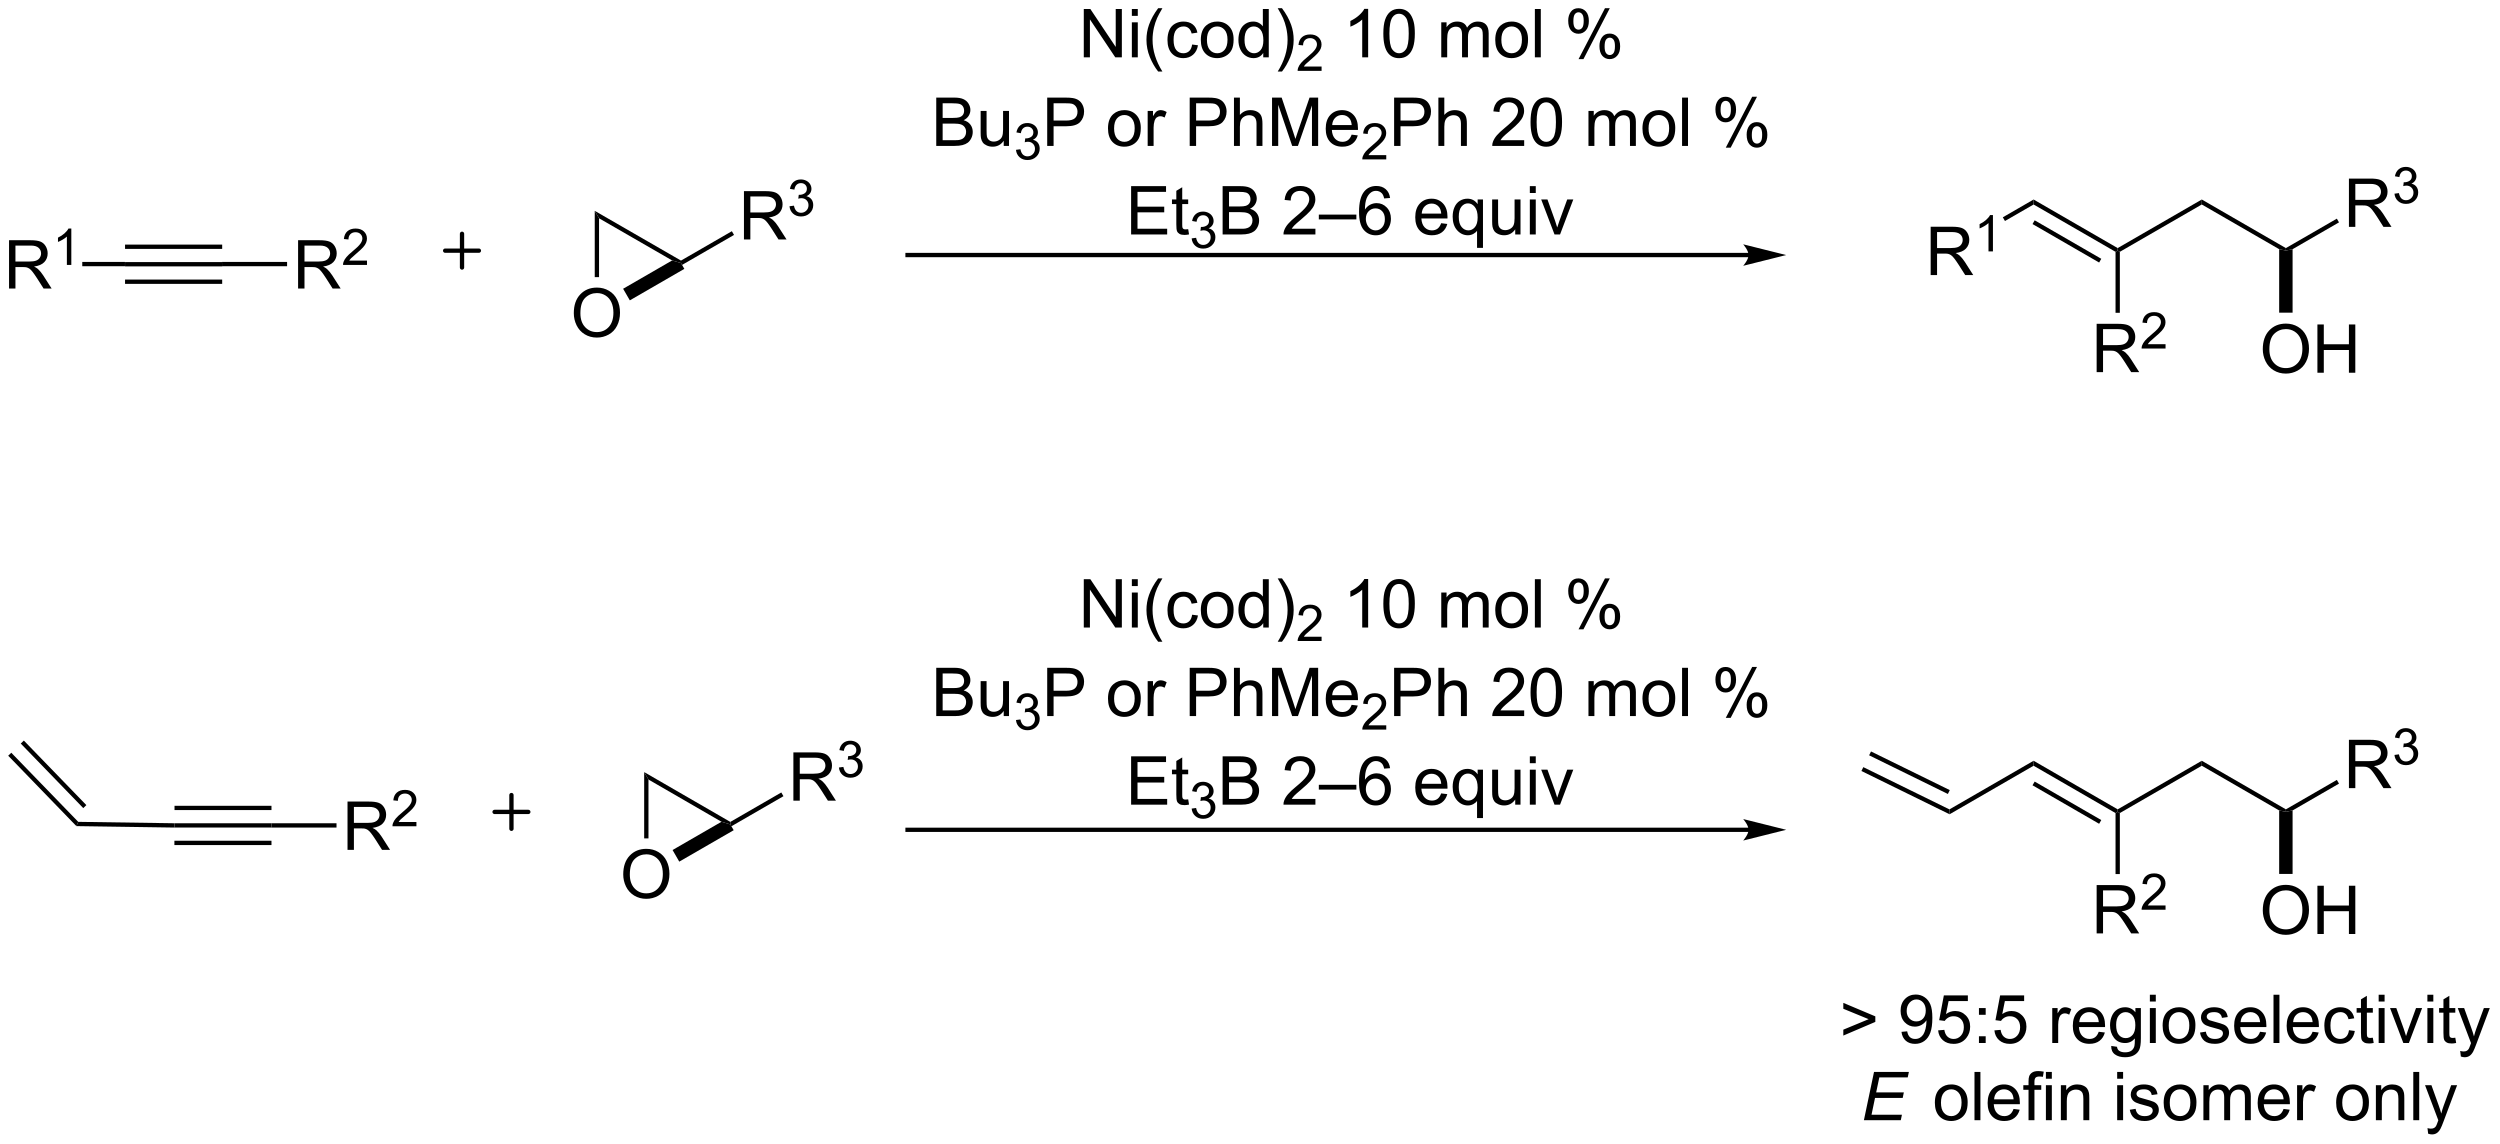 <?xml version="1.0" encoding="UTF-8"?>
<!DOCTYPE svg PUBLIC '-//W3C//DTD SVG 1.0//EN'
          'http://www.w3.org/TR/2001/REC-SVG-20010904/DTD/svg10.dtd'>
<svg stroke-dasharray="none" shape-rendering="auto" xmlns="http://www.w3.org/2000/svg" font-family="'Dialog'" text-rendering="auto" width="813" fill-opacity="1" color-interpolation="auto" color-rendering="auto" preserveAspectRatio="xMidYMid meet" font-size="12px" viewBox="0 0 813 372" fill="black" xmlns:xlink="http://www.w3.org/1999/xlink" stroke="black" image-rendering="auto" stroke-miterlimit="10" stroke-linecap="square" stroke-linejoin="miter" font-style="normal" stroke-width="1" height="372" stroke-dashoffset="0" font-weight="normal" stroke-opacity="1"
><!--Generated by the Batik Graphics2D SVG Generator--><defs id="genericDefs"
  /><g
  ><defs id="defs1"
    ><clipPath clipPathUnits="userSpaceOnUse" id="clipPath1"
      ><path d="M2.892 2.049 L307.515 2.049 L307.515 141.388 L2.892 141.388 L2.892 2.049 Z"
      /></clipPath
      ><clipPath clipPathUnits="userSpaceOnUse" id="clipPath2"
      ><path d="M6.925 7.702 L6.925 143.167 L303.078 143.167 L303.078 7.702 Z"
      /></clipPath
    ></defs
    ><g transform="scale(2.667,2.667) translate(-2.892,-2.049) matrix(1.029,0,0,1.029,-4.231,-5.873)"
    ><path d="M21.74 39.265 L21.74 38.755 L33.25 38.755 L33.25 39.265 ZM21.74 37.193 L33.25 37.193 L33.25 36.683 L21.74 36.683 ZM21.74 41.337 L33.25 41.337 L33.25 40.827 L21.74 40.827 Z" stroke="none" clip-path="url(#clipPath2)"
    /></g
    ><g transform="matrix(2.743,0,0,2.743,-18.994,-21.127)"
    ><path d="M7.997 41.91 L7.997 36.183 L10.536 36.183 Q11.302 36.183 11.7 36.337 Q12.098 36.491 12.335 36.881 Q12.575 37.272 12.575 37.746 Q12.575 38.355 12.179 38.775 Q11.786 39.191 10.96 39.303 Q11.262 39.449 11.419 39.59 Q11.749 39.894 12.046 40.35 L13.044 41.91 L12.091 41.91 L11.333 40.717 Q10.999 40.202 10.783 39.928 Q10.57 39.655 10.401 39.545 Q10.231 39.436 10.054 39.394 Q9.927 39.366 9.632 39.366 L8.755 39.366 L8.755 41.91 L7.997 41.91 ZM8.755 38.709 L10.382 38.709 Q10.903 38.709 11.195 38.603 Q11.489 38.496 11.64 38.259 Q11.794 38.022 11.794 37.746 Q11.794 37.34 11.497 37.079 Q11.203 36.816 10.567 36.816 L8.755 36.816 L8.755 38.709 Z" stroke="none" clip-path="url(#clipPath2)"
    /></g
    ><g transform="matrix(2.743,0,0,2.743,-18.994,-21.127)"
    ><path d="M15.38 39.11 L14.853 39.11 L14.853 35.749 Q14.662 35.93 14.353 36.112 Q14.044 36.294 13.798 36.385 L13.798 35.876 Q14.24 35.667 14.57 35.372 Q14.902 35.075 15.041 34.797 L15.38 34.797 L15.38 39.11 Z" stroke="none" clip-path="url(#clipPath2)"
    /></g
    ><g transform="matrix(2.743,0,0,2.743,-18.994,-21.127)"
    ><path d="M21.74 38.755 L21.74 39.265 L16.678 39.265 L16.678 38.755 Z" stroke="none" clip-path="url(#clipPath2)"
    /></g
    ><g transform="matrix(2.743,0,0,2.743,-18.994,-21.127)"
    ><path d="M42.265 41.91 L42.265 36.183 L44.804 36.183 Q45.57 36.183 45.968 36.337 Q46.367 36.491 46.604 36.881 Q46.843 37.272 46.843 37.746 Q46.843 38.355 46.447 38.775 Q46.054 39.191 45.229 39.303 Q45.531 39.449 45.687 39.59 Q46.018 39.894 46.315 40.35 L47.312 41.91 L46.359 41.91 L45.601 40.717 Q45.268 40.202 45.052 39.928 Q44.838 39.655 44.669 39.545 Q44.5 39.436 44.322 39.394 Q44.195 39.366 43.901 39.366 L43.023 39.366 L43.023 41.91 L42.265 41.91 ZM43.023 38.709 L44.651 38.709 Q45.172 38.709 45.463 38.603 Q45.757 38.496 45.908 38.259 Q46.062 38.022 46.062 37.746 Q46.062 37.34 45.765 37.079 Q45.471 36.816 44.836 36.816 L43.023 36.816 L43.023 38.709 Z" stroke="none" clip-path="url(#clipPath2)"
    /></g
    ><g transform="matrix(2.743,0,0,2.743,-18.994,-21.127)"
    ><path d="M50.434 38.602 L50.434 39.11 L47.594 39.11 Q47.588 38.919 47.656 38.743 Q47.764 38.454 48.002 38.172 Q48.242 37.891 48.694 37.522 Q49.393 36.948 49.639 36.612 Q49.885 36.276 49.885 35.977 Q49.885 35.665 49.66 35.45 Q49.438 35.233 49.076 35.233 Q48.696 35.233 48.467 35.462 Q48.239 35.69 48.236 36.094 L47.694 36.04 Q47.75 35.432 48.114 35.116 Q48.477 34.797 49.088 34.797 Q49.707 34.797 50.067 35.141 Q50.428 35.483 50.428 35.989 Q50.428 36.247 50.322 36.497 Q50.217 36.745 49.971 37.02 Q49.727 37.295 49.158 37.776 Q48.684 38.175 48.549 38.317 Q48.414 38.46 48.326 38.602 L50.434 38.602 Z" stroke="none" clip-path="url(#clipPath2)"
    /></g
    ><g transform="matrix(2.743,0,0,2.743,-18.994,-21.127)"
    ><path d="M33.25 39.265 L33.25 38.755 L40.96 38.755 L40.96 39.265 Z" stroke="none" clip-path="url(#clipPath2)"
    /></g
    ><g stroke-width="0.51" transform="matrix(2.743,0,0,2.743,-18.994,-21.127)" stroke-linejoin="round" stroke-linecap="round"
    ><path fill="none" d="M59.7 37.42 L63.7 37.42 M61.7 35.42 L61.7 39.42" clip-path="url(#clipPath2)"
    /></g
    ><g transform="matrix(2.743,0,0,2.743,-18.994,-21.127)"
    ><path d="M77.945 33.581 L77.435 32.699 L87.66 38.596 L87.66 38.89 L86.61 38.579 Z" stroke="none" clip-path="url(#clipPath2)"
    /></g
    ><g transform="matrix(2.743,0,0,2.743,-18.994,-21.127)"
    ><path d="M95.125 36.09 L95.125 30.363 L97.664 30.363 Q98.43 30.363 98.828 30.517 Q99.227 30.671 99.464 31.061 Q99.703 31.452 99.703 31.926 Q99.703 32.535 99.308 32.955 Q98.914 33.371 98.089 33.483 Q98.391 33.629 98.547 33.77 Q98.878 34.074 99.175 34.53 L100.172 36.09 L99.219 36.09 L98.461 34.897 Q98.128 34.382 97.912 34.108 Q97.698 33.835 97.529 33.725 Q97.36 33.616 97.183 33.574 Q97.055 33.546 96.761 33.546 L95.883 33.546 L95.883 36.09 L95.125 36.09 ZM95.883 32.889 L97.511 32.889 Q98.031 32.889 98.323 32.783 Q98.617 32.676 98.768 32.439 Q98.922 32.202 98.922 31.926 Q98.922 31.52 98.625 31.259 Q98.331 30.996 97.695 30.996 L95.883 30.996 L95.883 32.889 Z" stroke="none" clip-path="url(#clipPath2)"
    /></g
    ><g transform="matrix(2.743,0,0,2.743,-18.994,-21.127)"
    ><path d="M100.524 32.155 L101.052 32.085 Q101.143 32.534 101.36 32.731 Q101.579 32.929 101.893 32.929 Q102.264 32.929 102.52 32.671 Q102.778 32.413 102.778 32.032 Q102.778 31.669 102.54 31.434 Q102.304 31.198 101.936 31.198 Q101.788 31.198 101.565 31.257 L101.624 30.794 Q101.677 30.8 101.708 30.8 Q102.046 30.8 102.315 30.624 Q102.585 30.448 102.585 30.081 Q102.585 29.792 102.388 29.602 Q102.192 29.411 101.882 29.411 Q101.573 29.411 101.368 29.605 Q101.163 29.798 101.104 30.184 L100.577 30.091 Q100.675 29.559 101.016 29.268 Q101.36 28.977 101.87 28.977 Q102.222 28.977 102.516 29.128 Q102.813 29.278 102.97 29.54 Q103.126 29.8 103.126 30.093 Q103.126 30.372 102.975 30.601 Q102.827 30.829 102.534 30.964 Q102.915 31.052 103.126 31.329 Q103.337 31.605 103.337 32.02 Q103.337 32.583 102.927 32.975 Q102.516 33.366 101.889 33.366 Q101.325 33.366 100.95 33.03 Q100.577 32.692 100.524 32.155 Z" stroke="none" clip-path="url(#clipPath2)"
    /></g
    ><g transform="matrix(2.743,0,0,2.743,-18.994,-21.127)"
    ><path d="M87.787 39.111 L87.66 38.89 L87.66 38.596 L93.692 35.113 L93.948 35.555 Z" stroke="none" clip-path="url(#clipPath2)"
    /></g
    ><g transform="matrix(2.743,0,0,2.743,-18.994,-21.127)"
    ><path d="M214.227 37.685 L114.52 37.685 L114.265 37.685 L114.265 38.195 L114.52 38.195 L214.227 38.195 L214.482 38.195 L214.482 37.685 L214.227 37.685 ZM218.69 37.94 L213.59 36.665 C213.59 36.665 214.227 37.382 214.227 37.94 C214.227 38.498 213.59 39.215 213.59 39.215 Z" stroke="none" clip-path="url(#clipPath2)"
    /></g
    ><g transform="matrix(2.743,0,0,2.743,-18.994,-21.127)"
    ><path d="M74.953 44.836 Q74.953 43.409 75.719 42.604 Q76.484 41.797 77.695 41.797 Q78.487 41.797 79.122 42.177 Q79.76 42.555 80.094 43.232 Q80.43 43.909 80.43 44.768 Q80.43 45.641 80.078 46.328 Q79.727 47.016 79.081 47.37 Q78.437 47.724 77.69 47.724 Q76.883 47.724 76.245 47.333 Q75.609 46.94 75.281 46.266 Q74.953 45.589 74.953 44.836 ZM75.734 44.846 Q75.734 45.883 76.289 46.479 Q76.846 47.073 77.687 47.073 Q78.542 47.073 79.094 46.471 Q79.648 45.87 79.648 44.766 Q79.648 44.065 79.411 43.544 Q79.174 43.023 78.719 42.737 Q78.266 42.448 77.698 42.448 Q76.893 42.448 76.312 43.003 Q75.734 43.555 75.734 44.846 Z" stroke="none" clip-path="url(#clipPath2)"
    /></g
    ><g transform="matrix(2.743,0,0,2.743,-18.994,-21.127)"
    ><path d="M86.61 38.579 L87.66 38.89 L88.058 39.578 L81.594 43.312 L80.799 41.936 Z" stroke="none" clip-path="url(#clipPath2)"
    /></g
    ><g transform="matrix(2.743,0,0,2.743,-18.994,-21.127)"
    ><path d="M77.435 32.699 L77.945 33.581 L77.945 40.561 L77.435 40.561 Z" stroke="none" clip-path="url(#clipPath2)"
    /></g
    ><g transform="matrix(2.743,0,0,2.743,-18.994,-21.127)"
    ><path d="M135.414 14.5 L135.414 8.773 L136.193 8.773 L139.2 13.268 L139.2 8.773 L139.927 8.773 L139.927 14.5 L139.148 14.5 L136.141 10 L136.141 14.5 L135.414 14.5 ZM141.113 9.581 L141.113 8.773 L141.816 8.773 L141.816 9.581 L141.113 9.581 ZM141.113 14.5 L141.113 10.352 L141.816 10.352 L141.816 14.5 L141.113 14.5 ZM144.232 16.185 Q143.648 15.45 143.245 14.466 Q142.844 13.479 142.844 12.425 Q142.844 11.495 143.146 10.643 Q143.497 9.656 144.232 8.675 L144.734 8.675 Q144.263 9.487 144.109 9.836 Q143.872 10.375 143.734 10.961 Q143.568 11.69 143.568 12.43 Q143.568 14.307 144.734 16.185 L144.232 16.185 ZM148.258 12.979 L148.95 13.07 Q148.836 13.784 148.37 14.19 Q147.904 14.594 147.224 14.594 Q146.372 14.594 145.854 14.037 Q145.336 13.479 145.336 12.44 Q145.336 11.768 145.557 11.266 Q145.781 10.76 146.237 10.51 Q146.693 10.258 147.226 10.258 Q147.904 10.258 148.333 10.599 Q148.763 10.94 148.883 11.57 L148.2 11.675 Q148.101 11.258 147.854 11.047 Q147.607 10.836 147.255 10.836 Q146.724 10.836 146.391 11.216 Q146.06 11.596 146.06 12.422 Q146.06 13.258 146.38 13.638 Q146.7 14.016 147.216 14.016 Q147.63 14.016 147.906 13.763 Q148.185 13.508 148.258 12.979 ZM149.289 12.425 Q149.289 11.273 149.93 10.719 Q150.466 10.258 151.234 10.258 Q152.091 10.258 152.633 10.818 Q153.177 11.378 153.177 12.367 Q153.177 13.167 152.935 13.628 Q152.695 14.086 152.237 14.341 Q151.779 14.594 151.234 14.594 Q150.364 14.594 149.825 14.037 Q149.289 13.477 149.289 12.425 ZM150.013 12.425 Q150.013 13.221 150.359 13.62 Q150.708 14.016 151.234 14.016 Q151.758 14.016 152.104 13.617 Q152.453 13.219 152.453 12.401 Q152.453 11.633 152.104 11.237 Q151.755 10.838 151.234 10.838 Q150.708 10.838 150.359 11.234 Q150.013 11.628 150.013 12.425 ZM156.691 14.5 L156.691 13.977 Q156.298 14.594 155.532 14.594 Q155.035 14.594 154.618 14.32 Q154.204 14.047 153.975 13.557 Q153.746 13.065 153.746 12.43 Q153.746 11.807 153.952 11.302 Q154.16 10.797 154.574 10.529 Q154.988 10.258 155.501 10.258 Q155.876 10.258 156.168 10.417 Q156.462 10.573 156.644 10.828 L156.644 8.773 L157.345 8.773 L157.345 14.5 L156.691 14.5 ZM154.47 12.43 Q154.47 13.227 154.806 13.622 Q155.142 14.016 155.598 14.016 Q156.059 14.016 156.381 13.638 Q156.704 13.26 156.704 12.487 Q156.704 11.635 156.376 11.237 Q156.048 10.838 155.566 10.838 Q155.098 10.838 154.782 11.221 Q154.47 11.604 154.47 12.43 ZM158.911 16.185 L158.406 16.185 Q159.575 14.307 159.575 12.43 Q159.575 11.695 159.406 10.971 Q159.273 10.385 159.036 9.846 Q158.883 9.495 158.406 8.675 L158.911 8.675 Q159.646 9.656 159.997 10.643 Q160.297 11.495 160.297 12.425 Q160.297 13.479 159.893 14.466 Q159.489 15.45 158.911 16.185 Z" stroke="none" clip-path="url(#clipPath2)"
    /></g
    ><g transform="matrix(2.743,0,0,2.743,-18.994,-21.127)"
    ><path d="M163.607 15.592 L163.607 16.1 L160.767 16.1 Q160.762 15.909 160.83 15.733 Q160.937 15.444 161.176 15.162 Q161.416 14.881 161.867 14.512 Q162.566 13.938 162.812 13.602 Q163.059 13.266 163.059 12.967 Q163.059 12.655 162.834 12.44 Q162.611 12.223 162.25 12.223 Q161.869 12.223 161.641 12.452 Q161.412 12.68 161.41 13.084 L160.867 13.03 Q160.924 12.422 161.287 12.106 Q161.65 11.787 162.262 11.787 Q162.881 11.787 163.24 12.131 Q163.601 12.473 163.601 12.979 Q163.601 13.237 163.496 13.487 Q163.391 13.735 163.144 14.01 Q162.9 14.286 162.332 14.766 Q161.857 15.165 161.722 15.307 Q161.588 15.45 161.5 15.592 L163.607 15.592 Z" stroke="none" clip-path="url(#clipPath2)"
    /></g
    ><g transform="matrix(2.743,0,0,2.743,-18.994,-21.127)"
    ><path d="M169.127 14.5 L168.424 14.5 L168.424 10.018 Q168.169 10.26 167.757 10.503 Q167.346 10.745 167.018 10.867 L167.018 10.188 Q167.606 9.909 168.046 9.516 Q168.489 9.12 168.674 8.75 L169.127 8.75 L169.127 14.5 ZM170.928 11.675 Q170.928 10.659 171.136 10.042 Q171.345 9.422 171.756 9.086 Q172.17 8.75 172.795 8.75 Q173.256 8.75 173.602 8.935 Q173.951 9.12 174.178 9.471 Q174.405 9.82 174.532 10.323 Q174.662 10.823 174.662 11.675 Q174.662 12.682 174.454 13.302 Q174.248 13.922 173.834 14.26 Q173.423 14.599 172.795 14.599 Q171.967 14.599 171.493 14.003 Q170.928 13.289 170.928 11.675 ZM171.649 11.675 Q171.649 13.086 171.98 13.552 Q172.311 14.018 172.795 14.018 Q173.28 14.018 173.608 13.55 Q173.938 13.081 173.938 11.675 Q173.938 10.26 173.608 9.797 Q173.28 9.331 172.787 9.331 Q172.303 9.331 172.014 9.742 Q171.649 10.266 171.649 11.675 ZM177.795 14.5 L177.795 10.352 L178.423 10.352 L178.423 10.932 Q178.618 10.628 178.941 10.443 Q179.266 10.258 179.68 10.258 Q180.141 10.258 180.436 10.45 Q180.733 10.641 180.852 10.984 Q181.345 10.258 182.134 10.258 Q182.751 10.258 183.082 10.599 Q183.415 10.94 183.415 11.651 L183.415 14.5 L182.717 14.5 L182.717 11.885 Q182.717 11.463 182.647 11.279 Q182.579 11.094 182.399 10.982 Q182.22 10.867 181.977 10.867 Q181.54 10.867 181.251 11.159 Q180.962 11.448 180.962 12.088 L180.962 14.5 L180.259 14.5 L180.259 11.805 Q180.259 11.336 180.087 11.102 Q179.915 10.867 179.524 10.867 Q179.227 10.867 178.975 11.023 Q178.725 11.18 178.61 11.482 Q178.498 11.781 178.498 12.346 L178.498 14.5 L177.795 14.5 ZM184.196 12.425 Q184.196 11.273 184.837 10.719 Q185.373 10.258 186.141 10.258 Q186.998 10.258 187.54 10.818 Q188.084 11.378 188.084 12.367 Q188.084 13.167 187.842 13.628 Q187.602 14.086 187.144 14.341 Q186.686 14.594 186.141 14.594 Q185.272 14.594 184.733 14.037 Q184.196 13.477 184.196 12.425 ZM184.92 12.425 Q184.92 13.221 185.266 13.62 Q185.615 14.016 186.141 14.016 Q186.665 14.016 187.011 13.617 Q187.36 13.219 187.36 12.401 Q187.36 11.633 187.011 11.237 Q186.662 10.838 186.141 10.838 Q185.615 10.838 185.266 11.234 Q184.92 11.628 184.92 12.425 ZM188.893 14.5 L188.893 8.773 L189.596 8.773 L189.596 14.5 L188.893 14.5 ZM192.846 10.148 Q192.846 9.534 193.153 9.104 Q193.463 8.675 194.049 8.675 Q194.588 8.675 194.94 9.06 Q195.294 9.445 195.294 10.19 Q195.294 10.917 194.937 11.31 Q194.58 11.703 194.057 11.703 Q193.536 11.703 193.19 11.318 Q192.846 10.93 192.846 10.148 ZM194.067 9.159 Q193.807 9.159 193.632 9.385 Q193.458 9.612 193.458 10.219 Q193.458 10.768 193.632 10.995 Q193.809 11.219 194.067 11.219 Q194.333 11.219 194.507 10.992 Q194.682 10.766 194.682 10.164 Q194.682 9.609 194.505 9.385 Q194.33 9.159 194.067 9.159 ZM194.072 14.711 L197.205 8.675 L197.776 8.675 L194.653 14.711 L194.072 14.711 ZM196.549 13.156 Q196.549 12.539 196.856 12.112 Q197.166 11.682 197.755 11.682 Q198.294 11.682 198.648 12.068 Q199.002 12.453 199.002 13.198 Q199.002 13.925 198.643 14.318 Q198.286 14.711 197.76 14.711 Q197.239 14.711 196.893 14.323 Q196.549 13.932 196.549 13.156 ZM197.776 12.167 Q197.51 12.167 197.335 12.393 Q197.161 12.62 197.161 13.227 Q197.161 13.773 197.335 14 Q197.512 14.227 197.77 14.227 Q198.041 14.227 198.213 14 Q198.387 13.773 198.387 13.172 Q198.387 12.617 198.21 12.393 Q198.036 12.167 197.776 12.167 Z" stroke="none" clip-path="url(#clipPath2)"
    /></g
    ><g transform="matrix(2.743,0,0,2.743,-18.994,-21.127)"
    ><path d="M117.923 25 L117.923 19.273 L120.072 19.273 Q120.728 19.273 121.124 19.448 Q121.522 19.62 121.746 19.982 Q121.97 20.344 121.97 20.737 Q121.97 21.104 121.77 21.43 Q121.572 21.753 121.171 21.953 Q121.689 22.104 121.968 22.471 Q122.249 22.838 122.249 23.338 Q122.249 23.742 122.077 24.088 Q121.908 24.432 121.658 24.62 Q121.408 24.807 121.03 24.904 Q120.655 25 120.108 25 L117.923 25 ZM118.681 21.68 L119.921 21.68 Q120.423 21.68 120.642 21.612 Q120.931 21.526 121.077 21.328 Q121.225 21.128 121.225 20.828 Q121.225 20.542 121.087 20.326 Q120.952 20.109 120.697 20.029 Q120.444 19.948 119.827 19.948 L118.681 19.948 L118.681 21.68 ZM118.681 24.323 L120.108 24.323 Q120.475 24.323 120.624 24.297 Q120.884 24.25 121.059 24.141 Q121.236 24.031 121.348 23.823 Q121.462 23.612 121.462 23.338 Q121.462 23.018 121.298 22.784 Q121.134 22.547 120.843 22.451 Q120.553 22.354 120.007 22.354 L118.681 22.354 L118.681 24.323 ZM125.921 25 L125.921 24.391 Q125.436 25.094 124.603 25.094 Q124.236 25.094 123.918 24.953 Q123.6 24.812 123.444 24.599 Q123.29 24.385 123.228 24.078 Q123.186 23.87 123.186 23.422 L123.186 20.852 L123.889 20.852 L123.889 23.151 Q123.889 23.703 123.931 23.893 Q123.999 24.172 124.212 24.331 Q124.428 24.487 124.744 24.487 Q125.061 24.487 125.337 24.326 Q125.616 24.164 125.731 23.885 Q125.845 23.604 125.845 23.073 L125.845 20.852 L126.548 20.852 L126.548 25 L125.921 25 Z" stroke="none" clip-path="url(#clipPath2)"
    /></g
    ><g transform="matrix(2.743,0,0,2.743,-18.994,-21.127)"
    ><path d="M127.374 25.465 L127.902 25.395 Q127.994 25.844 128.21 26.041 Q128.429 26.239 128.744 26.239 Q129.115 26.239 129.37 25.981 Q129.628 25.723 129.628 25.342 Q129.628 24.979 129.39 24.744 Q129.154 24.508 128.787 24.508 Q128.638 24.508 128.416 24.567 L128.474 24.104 Q128.527 24.11 128.558 24.11 Q128.896 24.11 129.166 23.934 Q129.435 23.758 129.435 23.391 Q129.435 23.102 129.238 22.913 Q129.042 22.721 128.732 22.721 Q128.423 22.721 128.218 22.915 Q128.013 23.108 127.954 23.494 L127.427 23.401 Q127.525 22.869 127.867 22.578 Q128.21 22.288 128.72 22.288 Q129.072 22.288 129.367 22.438 Q129.663 22.588 129.82 22.85 Q129.976 23.11 129.976 23.403 Q129.976 23.682 129.826 23.91 Q129.677 24.139 129.384 24.274 Q129.765 24.362 129.976 24.639 Q130.187 24.915 130.187 25.331 Q130.187 25.893 129.777 26.285 Q129.367 26.676 128.74 26.676 Q128.175 26.676 127.8 26.34 Q127.427 26.002 127.374 25.465 Z" stroke="none" clip-path="url(#clipPath2)"
    /></g
    ><g transform="matrix(2.743,0,0,2.743,-18.994,-21.127)"
    ><path d="M131.077 25 L131.077 19.273 L133.238 19.273 Q133.808 19.273 134.108 19.328 Q134.53 19.398 134.814 19.596 Q135.1 19.792 135.274 20.148 Q135.449 20.503 135.449 20.93 Q135.449 21.659 134.983 22.167 Q134.519 22.672 133.303 22.672 L131.834 22.672 L131.834 25 L131.077 25 ZM131.834 21.995 L133.316 21.995 Q134.05 21.995 134.358 21.721 Q134.668 21.448 134.668 20.953 Q134.668 20.594 134.485 20.338 Q134.303 20.081 134.006 20 Q133.816 19.948 133.3 19.948 L131.834 19.948 L131.834 21.995 ZM138.284 22.924 Q138.284 21.773 138.924 21.219 Q139.461 20.758 140.229 20.758 Q141.086 20.758 141.627 21.318 Q142.172 21.878 142.172 22.867 Q142.172 23.667 141.929 24.128 Q141.69 24.586 141.232 24.841 Q140.773 25.094 140.229 25.094 Q139.359 25.094 138.82 24.537 Q138.284 23.977 138.284 22.924 ZM139.008 22.924 Q139.008 23.721 139.354 24.12 Q139.703 24.516 140.229 24.516 Q140.752 24.516 141.099 24.117 Q141.448 23.719 141.448 22.901 Q141.448 22.133 141.099 21.737 Q140.75 21.338 140.229 21.338 Q139.703 21.338 139.354 21.734 Q139.008 22.128 139.008 22.924 ZM142.988 25 L142.988 20.852 L143.621 20.852 L143.621 21.479 Q143.863 21.039 144.066 20.898 Q144.272 20.758 144.519 20.758 Q144.874 20.758 145.241 20.984 L144.999 21.635 Q144.741 21.484 144.483 21.484 Q144.254 21.484 144.069 21.622 Q143.887 21.76 143.808 22.008 Q143.691 22.383 143.691 22.828 L143.691 25 L142.988 25 ZM147.971 25 L147.971 19.273 L150.133 19.273 Q150.703 19.273 151.002 19.328 Q151.424 19.398 151.708 19.596 Q151.995 19.792 152.169 20.148 Q152.344 20.503 152.344 20.93 Q152.344 21.659 151.877 22.167 Q151.414 22.672 150.198 22.672 L148.729 22.672 L148.729 25 L147.971 25 ZM148.729 21.995 L150.211 21.995 Q150.945 21.995 151.252 21.721 Q151.562 21.448 151.562 20.953 Q151.562 20.594 151.38 20.338 Q151.198 20.081 150.901 20 Q150.711 19.948 150.195 19.948 L148.729 19.948 L148.729 21.995 ZM153.219 25 L153.219 19.273 L153.922 19.273 L153.922 21.328 Q154.414 20.758 155.164 20.758 Q155.625 20.758 155.963 20.94 Q156.304 21.12 156.45 21.44 Q156.596 21.76 156.596 22.37 L156.596 25 L155.893 25 L155.893 22.37 Q155.893 21.844 155.664 21.604 Q155.437 21.362 155.018 21.362 Q154.706 21.362 154.429 21.526 Q154.156 21.688 154.039 21.966 Q153.922 22.242 153.922 22.729 L153.922 25 L153.219 25 ZM157.733 25 L157.733 19.273 L158.874 19.273 L160.23 23.328 Q160.418 23.893 160.504 24.174 Q160.6 23.862 160.808 23.258 L162.178 19.273 L163.199 19.273 L163.199 25 L162.467 25 L162.467 20.206 L160.803 25 L160.121 25 L158.465 20.125 L158.465 25 L157.733 25 ZM167.17 23.664 L167.897 23.753 Q167.725 24.391 167.259 24.742 Q166.795 25.094 166.074 25.094 Q165.162 25.094 164.629 24.534 Q164.097 23.971 164.097 22.961 Q164.097 21.914 164.637 21.336 Q165.175 20.758 166.035 20.758 Q166.866 20.758 167.392 21.326 Q167.92 21.891 167.92 22.917 Q167.92 22.979 167.918 23.104 L164.824 23.104 Q164.863 23.789 165.209 24.154 Q165.558 24.516 166.077 24.516 Q166.465 24.516 166.738 24.312 Q167.012 24.109 167.17 23.664 ZM164.863 22.526 L167.178 22.526 Q167.131 22.003 166.912 21.742 Q166.577 21.336 166.043 21.336 Q165.558 21.336 165.228 21.662 Q164.897 21.984 164.863 22.526 Z" stroke="none" clip-path="url(#clipPath2)"
    /></g
    ><g transform="matrix(2.743,0,0,2.743,-18.994,-21.127)"
    ><path d="M171.274 26.092 L171.274 26.6 L168.434 26.6 Q168.428 26.409 168.496 26.233 Q168.604 25.944 168.842 25.663 Q169.082 25.381 169.534 25.012 Q170.233 24.438 170.479 24.102 Q170.725 23.766 170.725 23.467 Q170.725 23.155 170.5 22.94 Q170.278 22.723 169.916 22.723 Q169.536 22.723 169.307 22.952 Q169.078 23.18 169.077 23.584 L168.534 23.53 Q168.59 22.922 168.953 22.606 Q169.317 22.288 169.928 22.288 Q170.547 22.288 170.907 22.631 Q171.268 22.973 171.268 23.479 Q171.268 23.737 171.162 23.987 Q171.057 24.235 170.811 24.51 Q170.567 24.785 169.998 25.266 Q169.524 25.665 169.389 25.807 Q169.254 25.95 169.166 26.092 L171.274 26.092 Z" stroke="none" clip-path="url(#clipPath2)"
    /></g
    ><g transform="matrix(2.743,0,0,2.743,-18.994,-21.127)"
    ><path d="M172.206 25 L172.206 19.273 L174.368 19.273 Q174.938 19.273 175.238 19.328 Q175.66 19.398 175.943 19.596 Q176.23 19.792 176.404 20.148 Q176.579 20.503 176.579 20.93 Q176.579 21.659 176.113 22.167 Q175.649 22.672 174.433 22.672 L172.964 22.672 L172.964 25 L172.206 25 ZM172.964 21.995 L174.446 21.995 Q175.18 21.995 175.488 21.721 Q175.798 21.448 175.798 20.953 Q175.798 20.594 175.615 20.338 Q175.433 20.081 175.136 20 Q174.946 19.948 174.43 19.948 L172.964 19.948 L172.964 21.995 ZM177.454 25 L177.454 19.273 L178.157 19.273 L178.157 21.328 Q178.649 20.758 179.399 20.758 Q179.86 20.758 180.199 20.94 Q180.54 21.12 180.686 21.44 Q180.831 21.76 180.831 22.37 L180.831 25 L180.128 25 L180.128 22.37 Q180.128 21.844 179.899 21.604 Q179.673 21.362 179.253 21.362 Q178.941 21.362 178.665 21.526 Q178.391 21.688 178.274 21.966 Q178.157 22.242 178.157 22.729 L178.157 25 L177.454 25 ZM187.626 24.323 L187.626 25 L183.839 25 Q183.831 24.745 183.923 24.51 Q184.066 24.125 184.383 23.75 Q184.704 23.375 185.305 22.883 Q186.238 22.117 186.566 21.669 Q186.894 21.221 186.894 20.823 Q186.894 20.406 186.594 20.12 Q186.298 19.831 185.816 19.831 Q185.308 19.831 185.003 20.135 Q184.699 20.44 184.696 20.979 L183.972 20.906 Q184.048 20.096 184.532 19.674 Q185.016 19.25 185.831 19.25 Q186.657 19.25 187.136 19.708 Q187.618 20.164 187.618 20.838 Q187.618 21.182 187.477 21.516 Q187.337 21.846 187.008 22.213 Q186.683 22.581 185.925 23.221 Q185.292 23.753 185.113 23.943 Q184.933 24.133 184.816 24.323 L187.626 24.323 ZM188.38 22.174 Q188.38 21.159 188.588 20.542 Q188.796 19.922 189.208 19.586 Q189.622 19.25 190.247 19.25 Q190.708 19.25 191.054 19.435 Q191.403 19.62 191.63 19.971 Q191.856 20.32 191.984 20.823 Q192.114 21.323 192.114 22.174 Q192.114 23.182 191.906 23.802 Q191.7 24.422 191.286 24.76 Q190.874 25.099 190.247 25.099 Q189.419 25.099 188.945 24.503 Q188.38 23.789 188.38 22.174 ZM189.101 22.174 Q189.101 23.586 189.432 24.052 Q189.762 24.518 190.247 24.518 Q190.731 24.518 191.059 24.049 Q191.39 23.581 191.39 22.174 Q191.39 20.76 191.059 20.297 Q190.731 19.831 190.239 19.831 Q189.755 19.831 189.465 20.242 Q189.101 20.766 189.101 22.174 ZM195.247 25 L195.247 20.852 L195.874 20.852 L195.874 21.432 Q196.07 21.128 196.393 20.943 Q196.718 20.758 197.132 20.758 Q197.593 20.758 197.887 20.951 Q198.184 21.141 198.304 21.484 Q198.796 20.758 199.585 20.758 Q200.202 20.758 200.533 21.099 Q200.867 21.44 200.867 22.151 L200.867 25 L200.169 25 L200.169 22.385 Q200.169 21.963 200.098 21.779 Q200.031 21.594 199.851 21.482 Q199.671 21.367 199.429 21.367 Q198.992 21.367 198.702 21.659 Q198.413 21.948 198.413 22.588 L198.413 25 L197.71 25 L197.71 22.305 Q197.71 21.836 197.538 21.602 Q197.367 21.367 196.976 21.367 Q196.679 21.367 196.426 21.523 Q196.176 21.68 196.062 21.982 Q195.95 22.281 195.95 22.846 L195.95 25 L195.247 25 ZM201.648 22.924 Q201.648 21.773 202.288 21.219 Q202.825 20.758 203.593 20.758 Q204.45 20.758 204.992 21.318 Q205.536 21.878 205.536 22.867 Q205.536 23.667 205.294 24.128 Q205.054 24.586 204.596 24.841 Q204.137 25.094 203.593 25.094 Q202.723 25.094 202.184 24.537 Q201.648 23.977 201.648 22.924 ZM202.372 22.924 Q202.372 23.721 202.718 24.12 Q203.067 24.516 203.593 24.516 Q204.117 24.516 204.463 24.117 Q204.812 23.719 204.812 22.901 Q204.812 22.133 204.463 21.737 Q204.114 21.338 203.593 21.338 Q203.067 21.338 202.718 21.734 Q202.372 22.128 202.372 22.924 ZM206.344 25 L206.344 19.273 L207.048 19.273 L207.048 25 L206.344 25 ZM210.298 20.648 Q210.298 20.034 210.605 19.604 Q210.915 19.174 211.501 19.174 Q212.04 19.174 212.391 19.56 Q212.745 19.945 212.745 20.69 Q212.745 21.417 212.389 21.81 Q212.032 22.203 211.508 22.203 Q210.988 22.203 210.641 21.818 Q210.298 21.43 210.298 20.648 ZM211.519 19.659 Q211.258 19.659 211.084 19.885 Q210.91 20.112 210.91 20.719 Q210.91 21.268 211.084 21.495 Q211.261 21.719 211.519 21.719 Q211.785 21.719 211.959 21.492 Q212.133 21.266 212.133 20.664 Q212.133 20.109 211.956 19.885 Q211.782 19.659 211.519 19.659 ZM211.524 25.211 L214.657 19.174 L215.227 19.174 L212.105 25.211 L211.524 25.211 ZM214.001 23.656 Q214.001 23.039 214.308 22.612 Q214.618 22.182 215.206 22.182 Q215.745 22.182 216.1 22.568 Q216.454 22.953 216.454 23.698 Q216.454 24.424 216.094 24.818 Q215.738 25.211 215.212 25.211 Q214.691 25.211 214.344 24.823 Q214.001 24.432 214.001 23.656 ZM215.227 22.667 Q214.962 22.667 214.787 22.893 Q214.613 23.12 214.613 23.727 Q214.613 24.273 214.787 24.5 Q214.964 24.727 215.222 24.727 Q215.493 24.727 215.665 24.5 Q215.839 24.273 215.839 23.672 Q215.839 23.117 215.662 22.893 Q215.488 22.667 215.227 22.667 Z" stroke="none" clip-path="url(#clipPath2)"
    /></g
    ><g transform="matrix(2.743,0,0,2.743,-18.994,-21.127)"
    ><path d="M141.025 35.5 L141.025 29.773 L145.166 29.773 L145.166 30.448 L141.783 30.448 L141.783 32.203 L144.952 32.203 L144.952 32.875 L141.783 32.875 L141.783 34.823 L145.299 34.823 L145.299 35.5 L141.025 35.5 ZM147.791 34.87 L147.893 35.492 Q147.596 35.555 147.361 35.555 Q146.978 35.555 146.768 35.435 Q146.557 35.312 146.471 35.115 Q146.385 34.917 146.385 34.284 L146.385 31.898 L145.869 31.898 L145.869 31.352 L146.385 31.352 L146.385 30.323 L147.085 29.901 L147.085 31.352 L147.791 31.352 L147.791 31.898 L147.085 31.898 L147.085 34.323 Q147.085 34.625 147.122 34.711 Q147.158 34.797 147.242 34.849 Q147.327 34.898 147.484 34.898 Q147.601 34.898 147.791 34.87 Z" stroke="none" clip-path="url(#clipPath2)"
    /></g
    ><g transform="matrix(2.743,0,0,2.743,-18.994,-21.127)"
    ><path d="M148.203 35.965 L148.73 35.895 Q148.822 36.344 149.039 36.541 Q149.258 36.739 149.572 36.739 Q149.943 36.739 150.199 36.481 Q150.457 36.223 150.457 35.842 Q150.457 35.479 150.219 35.245 Q149.982 35.008 149.615 35.008 Q149.467 35.008 149.244 35.067 L149.303 34.604 Q149.355 34.61 149.387 34.61 Q149.725 34.61 149.994 34.434 Q150.264 34.258 150.264 33.891 Q150.264 33.602 150.066 33.413 Q149.871 33.221 149.56 33.221 Q149.252 33.221 149.047 33.414 Q148.842 33.608 148.783 33.995 L148.256 33.901 Q148.353 33.37 148.695 33.078 Q149.039 32.788 149.549 32.788 Q149.9 32.788 150.195 32.938 Q150.492 33.088 150.648 33.35 Q150.805 33.61 150.805 33.903 Q150.805 34.182 150.654 34.41 Q150.506 34.639 150.213 34.774 Q150.594 34.862 150.805 35.139 Q151.016 35.414 151.016 35.831 Q151.016 36.393 150.605 36.785 Q150.195 37.176 149.568 37.176 Q149.004 37.176 148.629 36.84 Q148.256 36.502 148.203 35.965 Z" stroke="none" clip-path="url(#clipPath2)"
    /></g
    ><g transform="matrix(2.743,0,0,2.743,-18.994,-21.127)"
    ><path d="M151.874 35.5 L151.874 29.773 L154.022 29.773 Q154.679 29.773 155.074 29.948 Q155.473 30.12 155.697 30.482 Q155.921 30.844 155.921 31.237 Q155.921 31.604 155.72 31.93 Q155.522 32.253 155.121 32.453 Q155.64 32.604 155.918 32.971 Q156.199 33.339 156.199 33.839 Q156.199 34.242 156.028 34.589 Q155.858 34.932 155.608 35.12 Q155.358 35.307 154.981 35.404 Q154.606 35.5 154.059 35.5 L151.874 35.5 ZM152.632 32.18 L153.871 32.18 Q154.374 32.18 154.593 32.112 Q154.882 32.026 155.028 31.828 Q155.176 31.628 155.176 31.328 Q155.176 31.042 155.038 30.826 Q154.903 30.609 154.647 30.529 Q154.395 30.448 153.778 30.448 L152.632 30.448 L152.632 32.18 ZM152.632 34.823 L154.059 34.823 Q154.426 34.823 154.574 34.797 Q154.835 34.75 155.009 34.641 Q155.186 34.531 155.298 34.323 Q155.413 34.112 155.413 33.839 Q155.413 33.518 155.249 33.284 Q155.085 33.047 154.793 32.95 Q154.504 32.854 153.957 32.854 L152.632 32.854 L152.632 34.823 ZM162.875 34.823 L162.875 35.5 L159.089 35.5 Q159.081 35.245 159.172 35.01 Q159.315 34.625 159.633 34.25 Q159.953 33.875 160.555 33.383 Q161.487 32.617 161.815 32.169 Q162.143 31.721 162.143 31.323 Q162.143 30.906 161.844 30.62 Q161.547 30.331 161.065 30.331 Q160.558 30.331 160.253 30.635 Q159.948 30.94 159.946 31.479 L159.222 31.406 Q159.297 30.596 159.781 30.174 Q160.266 29.75 161.081 29.75 Q161.906 29.75 162.386 30.208 Q162.867 30.664 162.867 31.338 Q162.867 31.682 162.727 32.016 Q162.586 32.346 162.258 32.714 Q161.933 33.081 161.175 33.721 Q160.542 34.253 160.362 34.443 Q160.183 34.633 160.065 34.823 L162.875 34.823 ZM163.28 33.711 L163.28 33.143 L167.731 33.143 L167.731 33.711 L163.28 33.711 ZM171.727 31.174 L171.026 31.229 Q170.933 30.815 170.761 30.628 Q170.477 30.328 170.058 30.328 Q169.722 30.328 169.469 30.516 Q169.136 30.758 168.943 31.224 Q168.753 31.688 168.745 32.547 Q169 32.159 169.367 31.971 Q169.735 31.784 170.136 31.784 Q170.839 31.784 171.334 32.302 Q171.828 32.82 171.828 33.641 Q171.828 34.18 171.594 34.643 Q171.362 35.104 170.956 35.352 Q170.55 35.599 170.034 35.599 Q169.156 35.599 168.602 34.953 Q168.047 34.305 168.047 32.82 Q168.047 31.159 168.659 30.406 Q169.196 29.75 170.102 29.75 Q170.776 29.75 171.209 30.13 Q171.641 30.508 171.727 31.174 ZM168.854 33.643 Q168.854 34.008 169.008 34.341 Q169.164 34.672 169.44 34.846 Q169.719 35.018 170.024 35.018 Q170.469 35.018 170.789 34.659 Q171.11 34.3 171.11 33.682 Q171.11 33.089 170.792 32.747 Q170.477 32.406 169.995 32.406 Q169.518 32.406 169.185 32.747 Q168.854 33.089 168.854 33.643 ZM177.784 34.164 L178.511 34.253 Q178.339 34.891 177.873 35.242 Q177.409 35.594 176.688 35.594 Q175.776 35.594 175.242 35.034 Q174.711 34.471 174.711 33.461 Q174.711 32.414 175.25 31.836 Q175.789 31.258 176.649 31.258 Q177.479 31.258 178.005 31.826 Q178.534 32.391 178.534 33.417 Q178.534 33.479 178.531 33.604 L175.438 33.604 Q175.477 34.289 175.823 34.654 Q176.172 35.016 176.69 35.016 Q177.078 35.016 177.352 34.812 Q177.625 34.609 177.784 34.164 ZM175.477 33.026 L177.792 33.026 Q177.745 32.503 177.526 32.242 Q177.19 31.836 176.656 31.836 Q176.172 31.836 175.841 32.161 Q175.511 32.484 175.477 33.026 ZM182.038 37.091 L182.038 35.057 Q181.874 35.289 181.58 35.443 Q181.285 35.594 180.952 35.594 Q180.215 35.594 179.681 35.005 Q179.147 34.414 179.147 33.385 Q179.147 32.76 179.363 32.266 Q179.582 31.768 179.994 31.513 Q180.405 31.258 180.897 31.258 Q181.668 31.258 182.108 31.906 L182.108 31.352 L182.741 31.352 L182.741 37.091 L182.038 37.091 ZM179.871 33.414 Q179.871 34.214 180.207 34.615 Q180.543 35.016 181.012 35.016 Q181.46 35.016 181.783 34.635 Q182.108 34.253 182.108 33.477 Q182.108 32.648 181.767 32.232 Q181.426 31.812 180.965 31.812 Q180.507 31.812 180.189 32.2 Q179.871 32.589 179.871 33.414 ZM186.563 35.5 L186.563 34.891 Q186.078 35.594 185.245 35.594 Q184.878 35.594 184.56 35.453 Q184.242 35.312 184.086 35.099 Q183.933 34.885 183.87 34.578 Q183.828 34.37 183.828 33.922 L183.828 31.352 L184.531 31.352 L184.531 33.651 Q184.531 34.203 184.573 34.393 Q184.641 34.672 184.854 34.831 Q185.071 34.987 185.386 34.987 Q185.703 34.987 185.979 34.825 Q186.258 34.664 186.373 34.385 Q186.487 34.104 186.487 33.573 L186.487 31.352 L187.19 31.352 L187.19 35.5 L186.563 35.5 ZM188.296 30.581 L188.296 29.773 L188.999 29.773 L188.999 30.581 L188.296 30.581 ZM188.296 35.5 L188.296 31.352 L188.999 31.352 L188.999 35.5 L188.296 35.5 ZM191.222 35.5 L189.643 31.352 L190.386 31.352 L191.276 33.836 Q191.422 34.237 191.542 34.672 Q191.636 34.344 191.805 33.883 L192.727 31.352 L193.448 31.352 L191.878 35.5 L191.222 35.5 Z" stroke="none" clip-path="url(#clipPath2)"
    /></g
    ><g transform="matrix(2.743,0,0,2.743,-18.994,-21.127)"
    ><path d="M235.817 40.31 L235.817 34.583 L238.356 34.583 Q239.122 34.583 239.52 34.737 Q239.918 34.891 240.155 35.281 Q240.395 35.672 240.395 36.146 Q240.395 36.755 239.999 37.175 Q239.606 37.591 238.78 37.703 Q239.083 37.849 239.239 37.99 Q239.57 38.294 239.866 38.75 L240.864 40.31 L239.911 40.31 L239.153 39.117 Q238.82 38.602 238.603 38.328 Q238.39 38.055 238.221 37.945 Q238.051 37.836 237.874 37.794 Q237.747 37.766 237.452 37.766 L236.575 37.766 L236.575 40.31 L235.817 40.31 ZM236.575 37.109 L238.202 37.109 Q238.723 37.109 239.015 37.003 Q239.309 36.896 239.46 36.659 Q239.614 36.422 239.614 36.146 Q239.614 35.74 239.317 35.479 Q239.023 35.216 238.387 35.216 L236.575 35.216 L236.575 37.109 Z" stroke="none" clip-path="url(#clipPath2)"
    /></g
    ><g transform="matrix(2.743,0,0,2.743,-18.994,-21.127)"
    ><path d="M243.2 37.51 L242.673 37.51 L242.673 34.149 Q242.482 34.33 242.173 34.512 Q241.864 34.694 241.618 34.785 L241.618 34.276 Q242.06 34.067 242.39 33.772 Q242.722 33.475 242.861 33.197 L243.2 33.197 L243.2 37.51 Z" stroke="none" clip-path="url(#clipPath2)"
    /></g
    ><g transform="matrix(2.743,0,0,2.743,-18.994,-21.127)"
    ><path d="M244.626 33.905 L244.371 33.464 L248.02 31.355 L248.02 31.945 Z" stroke="none" clip-path="url(#clipPath2)"
    /></g
    ><g transform="matrix(2.743,0,0,2.743,-18.994,-21.127)"
    ><path d="M248.02 31.945 L248.02 31.355 L257.99 37.115 L257.99 37.41 L257.735 37.557 ZM247.892 34.264 L255.79 38.827 L256.045 38.385 L248.148 33.823 Z" stroke="none" clip-path="url(#clipPath2)"
    /></g
    ><g transform="matrix(2.743,0,0,2.743,-18.994,-21.127)"
    ><path d="M255.495 51.82 L255.495 46.093 L258.034 46.093 Q258.8 46.093 259.198 46.247 Q259.597 46.401 259.834 46.791 Q260.073 47.182 260.073 47.656 Q260.073 48.265 259.678 48.685 Q259.284 49.101 258.459 49.213 Q258.761 49.359 258.917 49.5 Q259.248 49.804 259.545 50.26 L260.542 51.82 L259.589 51.82 L258.831 50.627 Q258.498 50.112 258.282 49.838 Q258.068 49.565 257.899 49.455 Q257.73 49.346 257.553 49.304 Q257.425 49.276 257.131 49.276 L256.253 49.276 L256.253 51.82 L255.495 51.82 ZM256.253 48.62 L257.881 48.62 Q258.401 48.62 258.693 48.513 Q258.987 48.406 259.138 48.169 Q259.292 47.932 259.292 47.656 Q259.292 47.25 258.995 46.989 Q258.701 46.726 258.065 46.726 L256.253 46.726 L256.253 48.62 Z" stroke="none" clip-path="url(#clipPath2)"
    /></g
    ><g transform="matrix(2.743,0,0,2.743,-18.994,-21.127)"
    ><path d="M263.664 48.512 L263.664 49.02 L260.824 49.02 Q260.818 48.829 260.886 48.653 Q260.994 48.364 261.232 48.083 Q261.472 47.801 261.924 47.432 Q262.623 46.858 262.869 46.522 Q263.115 46.186 263.115 45.887 Q263.115 45.575 262.89 45.36 Q262.668 45.143 262.306 45.143 Q261.925 45.143 261.697 45.372 Q261.469 45.6 261.466 46.004 L260.924 45.95 Q260.98 45.342 261.344 45.026 Q261.707 44.708 262.318 44.708 Q262.937 44.708 263.297 45.051 Q263.658 45.393 263.658 45.899 Q263.658 46.157 263.553 46.407 Q263.447 46.655 263.201 46.93 Q262.957 47.206 262.388 47.686 Q261.914 48.084 261.779 48.227 Q261.644 48.37 261.556 48.512 L263.664 48.512 Z" stroke="none" clip-path="url(#clipPath2)"
    /></g
    ><g transform="matrix(2.743,0,0,2.743,-18.994,-21.127)"
    ><path d="M257.735 37.557 L257.99 37.41 L258.245 37.557 L258.245 44.786 L257.735 44.786 Z" stroke="none" clip-path="url(#clipPath2)"
    /></g
    ><g transform="matrix(2.743,0,0,2.743,-18.994,-21.127)"
    ><path d="M258.245 37.557 L257.99 37.41 L257.99 37.115 L267.96 31.355 L267.96 31.945 Z" stroke="none" clip-path="url(#clipPath2)"
    /></g
    ><g transform="matrix(2.743,0,0,2.743,-18.994,-21.127)"
    ><path d="M267.96 31.945 L267.96 31.355 L277.93 37.115 L277.93 37.41 L277.135 37.245 Z" stroke="none" clip-path="url(#clipPath2)"
    /></g
    ><g transform="matrix(2.743,0,0,2.743,-18.994,-21.127)"
    ><path d="M285.405 34.6 L285.405 28.873 L287.944 28.873 Q288.71 28.873 289.108 29.027 Q289.507 29.181 289.744 29.571 Q289.983 29.962 289.983 30.436 Q289.983 31.045 289.587 31.465 Q289.194 31.881 288.369 31.993 Q288.671 32.139 288.827 32.28 Q289.158 32.584 289.455 33.04 L290.452 34.6 L289.499 34.6 L288.741 33.407 Q288.408 32.892 288.192 32.618 Q287.978 32.345 287.809 32.235 Q287.64 32.126 287.462 32.084 Q287.335 32.056 287.041 32.056 L286.163 32.056 L286.163 34.6 L285.405 34.6 ZM286.163 31.399 L287.791 31.399 Q288.312 31.399 288.603 31.293 Q288.897 31.186 289.048 30.949 Q289.202 30.712 289.202 30.436 Q289.202 30.03 288.905 29.769 Q288.611 29.506 287.976 29.506 L286.163 29.506 L286.163 31.399 Z" stroke="none" clip-path="url(#clipPath2)"
    /></g
    ><g transform="matrix(2.743,0,0,2.743,-18.994,-21.127)"
    ><path d="M290.804 30.665 L291.332 30.595 Q291.423 31.044 291.64 31.241 Q291.859 31.439 292.173 31.439 Q292.545 31.439 292.8 31.181 Q293.058 30.923 293.058 30.542 Q293.058 30.179 292.82 29.945 Q292.584 29.708 292.216 29.708 Q292.068 29.708 291.845 29.767 L291.904 29.304 Q291.957 29.31 291.988 29.31 Q292.326 29.31 292.595 29.134 Q292.865 28.958 292.865 28.591 Q292.865 28.302 292.668 28.113 Q292.472 27.921 292.162 27.921 Q291.853 27.921 291.648 28.114 Q291.443 28.308 291.384 28.695 L290.857 28.601 Q290.955 28.07 291.296 27.779 Q291.64 27.488 292.15 27.488 Q292.502 27.488 292.796 27.638 Q293.093 27.788 293.25 28.05 Q293.406 28.31 293.406 28.603 Q293.406 28.882 293.255 29.11 Q293.107 29.339 292.814 29.474 Q293.195 29.562 293.406 29.839 Q293.617 30.114 293.617 30.53 Q293.617 31.093 293.207 31.485 Q292.796 31.876 292.17 31.876 Q291.605 31.876 291.23 31.54 Q290.857 31.202 290.804 30.665 Z" stroke="none" clip-path="url(#clipPath2)"
    /></g
    ><g transform="matrix(2.743,0,0,2.743,-18.994,-21.127)"
    ><path d="M278.725 37.245 L277.93 37.41 L277.93 37.115 L283.972 33.625 L284.228 34.066 Z" stroke="none" clip-path="url(#clipPath2)"
    /></g
    ><g transform="matrix(2.743,0,0,2.743,-18.994,-21.127)"
    ><path d="M275.193 49.106 Q275.193 47.679 275.959 46.874 Q276.724 46.067 277.935 46.067 Q278.727 46.067 279.362 46.447 Q280 46.825 280.334 47.502 Q280.67 48.179 280.67 49.038 Q280.67 49.911 280.318 50.598 Q279.966 51.286 279.321 51.64 Q278.677 51.994 277.93 51.994 Q277.123 51.994 276.485 51.603 Q275.849 51.21 275.521 50.536 Q275.193 49.858 275.193 49.106 ZM275.974 49.116 Q275.974 50.153 276.529 50.749 Q277.086 51.343 277.927 51.343 Q278.782 51.343 279.334 50.741 Q279.888 50.14 279.888 49.036 Q279.888 48.335 279.651 47.814 Q279.414 47.293 278.959 47.007 Q278.505 46.718 277.938 46.718 Q277.133 46.718 276.552 47.273 Q275.974 47.825 275.974 49.116 ZM281.668 51.895 L281.668 46.168 L282.426 46.168 L282.426 48.52 L285.403 48.52 L285.403 46.168 L286.161 46.168 L286.161 51.895 L285.403 51.895 L285.403 49.194 L282.426 49.194 L282.426 51.895 L281.668 51.895 Z" stroke="none" clip-path="url(#clipPath2)"
    /></g
    ><g transform="matrix(2.743,0,0,2.743,-18.994,-21.127)"
    ><path d="M277.135 37.245 L277.93 37.41 L278.725 37.245 L278.725 44.77 L277.135 44.77 Z" stroke="none" clip-path="url(#clipPath2)"
    /></g
    ><g transform="matrix(2.743,0,0,2.743,-18.994,-21.127)"
    ><path d="M27.598 105.815 L27.602 105.305 L39.11 105.305 L39.11 105.815 ZM27.615 103.743 L39.11 103.743 L39.11 103.233 L27.615 103.233 ZM27.6 107.887 L39.11 107.887 L39.11 107.377 L27.6 107.377 Z" stroke="none" clip-path="url(#clipPath2)"
    /></g
    ><g transform="matrix(2.743,0,0,2.743,-18.994,-21.127)"
    ><path d="M48.125 108.46 L48.125 102.733 L50.664 102.733 Q51.43 102.733 51.828 102.887 Q52.227 103.041 52.464 103.431 Q52.703 103.822 52.703 104.296 Q52.703 104.905 52.307 105.325 Q51.914 105.741 51.089 105.853 Q51.391 105.999 51.547 106.14 Q51.878 106.444 52.175 106.9 L53.172 108.46 L52.219 108.46 L51.461 107.267 Q51.128 106.752 50.912 106.478 Q50.698 106.205 50.529 106.095 Q50.36 105.986 50.182 105.944 Q50.055 105.916 49.761 105.916 L48.883 105.916 L48.883 108.46 L48.125 108.46 ZM48.883 105.26 L50.511 105.26 Q51.032 105.26 51.323 105.153 Q51.617 105.046 51.768 104.809 Q51.922 104.572 51.922 104.296 Q51.922 103.89 51.625 103.629 Q51.331 103.366 50.696 103.366 L48.883 103.366 L48.883 105.26 Z" stroke="none" clip-path="url(#clipPath2)"
    /></g
    ><g transform="matrix(2.743,0,0,2.743,-18.994,-21.127)"
    ><path d="M56.294 105.152 L56.294 105.66 L53.454 105.66 Q53.448 105.469 53.516 105.293 Q53.624 105.004 53.862 104.722 Q54.102 104.441 54.554 104.072 Q55.253 103.498 55.499 103.162 Q55.745 102.826 55.745 102.527 Q55.745 102.215 55.52 102 Q55.298 101.783 54.936 101.783 Q54.556 101.783 54.327 102.012 Q54.099 102.24 54.096 102.644 L53.554 102.59 Q53.61 101.982 53.974 101.666 Q54.337 101.347 54.948 101.347 Q55.567 101.347 55.927 101.691 Q56.288 102.033 56.288 102.539 Q56.288 102.797 56.182 103.047 Q56.077 103.295 55.831 103.57 Q55.587 103.846 55.018 104.326 Q54.544 104.725 54.409 104.867 Q54.274 105.01 54.186 105.152 L56.294 105.152 Z" stroke="none" clip-path="url(#clipPath2)"
    /></g
    ><g transform="matrix(2.743,0,0,2.743,-18.994,-21.127)"
    ><path d="M39.11 105.815 L39.11 105.305 L46.82 105.305 L46.82 105.815 Z" stroke="none" clip-path="url(#clipPath2)"
    /></g
    ><g stroke-width="0.51" transform="matrix(2.743,0,0,2.743,-18.994,-21.127)" stroke-linejoin="round" stroke-linecap="round"
    ><path fill="none" d="M65.56 103.96 L69.56 103.96 M67.56 101.96 L67.56 105.96" clip-path="url(#clipPath2)"
    /></g
    ><g transform="matrix(2.743,0,0,2.743,-18.994,-21.127)"
    ><path d="M83.805 100.122 L83.295 99.238 L93.51 105.145 L93.51 105.44 L92.461 105.128 Z" stroke="none" clip-path="url(#clipPath2)"
    /></g
    ><g transform="matrix(2.743,0,0,2.743,-18.994,-21.127)"
    ><path d="M100.985 102.63 L100.985 96.903 L103.524 96.903 Q104.29 96.903 104.688 97.057 Q105.087 97.211 105.324 97.601 Q105.563 97.992 105.563 98.466 Q105.563 99.075 105.168 99.495 Q104.774 99.911 103.949 100.023 Q104.251 100.169 104.407 100.31 Q104.738 100.614 105.035 101.07 L106.032 102.63 L105.079 102.63 L104.321 101.437 Q103.988 100.922 103.772 100.648 Q103.558 100.375 103.389 100.265 Q103.22 100.156 103.043 100.114 Q102.915 100.086 102.621 100.086 L101.743 100.086 L101.743 102.63 L100.985 102.63 ZM101.743 99.43 L103.371 99.43 Q103.891 99.43 104.183 99.323 Q104.477 99.216 104.628 98.979 Q104.782 98.742 104.782 98.466 Q104.782 98.06 104.485 97.799 Q104.191 97.536 103.555 97.536 L101.743 97.536 L101.743 99.43 Z" stroke="none" clip-path="url(#clipPath2)"
    /></g
    ><g transform="matrix(2.743,0,0,2.743,-18.994,-21.127)"
    ><path d="M106.384 98.695 L106.912 98.625 Q107.003 99.074 107.22 99.271 Q107.439 99.469 107.753 99.469 Q108.124 99.469 108.38 99.211 Q108.638 98.953 108.638 98.572 Q108.638 98.209 108.4 97.975 Q108.164 97.738 107.796 97.738 Q107.648 97.738 107.425 97.797 L107.484 97.334 Q107.537 97.34 107.568 97.34 Q107.906 97.34 108.175 97.164 Q108.445 96.988 108.445 96.621 Q108.445 96.332 108.248 96.142 Q108.052 95.951 107.742 95.951 Q107.433 95.951 107.228 96.144 Q107.023 96.338 106.964 96.725 L106.437 96.631 Q106.535 96.1 106.876 95.808 Q107.22 95.517 107.73 95.517 Q108.082 95.517 108.376 95.668 Q108.673 95.818 108.83 96.08 Q108.986 96.34 108.986 96.633 Q108.986 96.912 108.835 97.141 Q108.687 97.369 108.394 97.504 Q108.775 97.592 108.986 97.869 Q109.197 98.144 109.197 98.561 Q109.197 99.123 108.787 99.516 Q108.376 99.906 107.749 99.906 Q107.185 99.906 106.81 99.57 Q106.437 99.232 106.384 98.695 Z" stroke="none" clip-path="url(#clipPath2)"
    /></g
    ><g transform="matrix(2.743,0,0,2.743,-18.994,-21.127)"
    ><path d="M93.638 105.661 L93.51 105.44 L93.51 105.145 L99.552 101.655 L99.808 102.096 Z" stroke="none" clip-path="url(#clipPath2)"
    /></g
    ><g transform="matrix(2.743,0,0,2.743,-18.994,-21.127)"
    ><path d="M80.813 111.376 Q80.813 109.949 81.579 109.144 Q82.344 108.337 83.555 108.337 Q84.347 108.337 84.982 108.717 Q85.62 109.095 85.954 109.772 Q86.29 110.449 86.29 111.308 Q86.29 112.181 85.938 112.868 Q85.587 113.556 84.941 113.91 Q84.297 114.264 83.55 114.264 Q82.743 114.264 82.105 113.873 Q81.469 113.48 81.141 112.806 Q80.813 112.129 80.813 111.376 ZM81.594 111.386 Q81.594 112.423 82.149 113.019 Q82.706 113.613 83.547 113.613 Q84.402 113.613 84.954 113.011 Q85.508 112.41 85.508 111.306 Q85.508 110.605 85.271 110.084 Q85.034 109.563 84.579 109.277 Q84.126 108.988 83.558 108.988 Q82.753 108.988 82.172 109.543 Q81.594 110.095 81.594 111.386 Z" stroke="none" clip-path="url(#clipPath2)"
    /></g
    ><g transform="matrix(2.743,0,0,2.743,-18.994,-21.127)"
    ><path d="M92.461 105.128 L93.51 105.44 L93.907 106.129 L87.455 109.854 L86.66 108.477 Z" stroke="none" clip-path="url(#clipPath2)"
    /></g
    ><g transform="matrix(2.743,0,0,2.743,-18.994,-21.127)"
    ><path d="M83.295 99.238 L83.805 100.122 L83.805 107.101 L83.295 107.101 Z" stroke="none" clip-path="url(#clipPath2)"
    /></g
    ><g transform="matrix(2.743,0,0,2.743,-18.994,-21.127)"
    ><path d="M238.06 104.239 L238.04 103.661 L248.02 97.895 L248.02 98.484 Z" stroke="none" clip-path="url(#clipPath2)"
    /></g
    ><g transform="matrix(2.743,0,0,2.743,-18.994,-21.127)"
    ><path d="M248.02 98.484 L248.02 97.895 L257.99 103.656 L257.99 103.95 L257.735 104.097 ZM247.892 100.804 L255.79 105.367 L256.045 104.925 L248.148 100.363 Z" stroke="none" clip-path="url(#clipPath2)"
    /></g
    ><g transform="matrix(2.743,0,0,2.743,-18.994,-21.127)"
    ><path d="M255.495 118.36 L255.495 112.633 L258.034 112.633 Q258.8 112.633 259.198 112.787 Q259.597 112.941 259.834 113.331 Q260.073 113.722 260.073 114.196 Q260.073 114.805 259.678 115.225 Q259.284 115.641 258.459 115.753 Q258.761 115.899 258.917 116.04 Q259.248 116.344 259.545 116.8 L260.542 118.36 L259.589 118.36 L258.831 117.167 Q258.498 116.652 258.282 116.378 Q258.068 116.105 257.899 115.995 Q257.73 115.886 257.553 115.844 Q257.425 115.816 257.131 115.816 L256.253 115.816 L256.253 118.36 L255.495 118.36 ZM256.253 115.159 L257.881 115.159 Q258.401 115.159 258.693 115.053 Q258.987 114.946 259.138 114.709 Q259.292 114.472 259.292 114.196 Q259.292 113.79 258.995 113.529 Q258.701 113.266 258.065 113.266 L256.253 113.266 L256.253 115.159 Z" stroke="none" clip-path="url(#clipPath2)"
    /></g
    ><g transform="matrix(2.743,0,0,2.743,-18.994,-21.127)"
    ><path d="M263.664 115.052 L263.664 115.56 L260.824 115.56 Q260.818 115.369 260.886 115.193 Q260.994 114.904 261.232 114.623 Q261.472 114.341 261.924 113.972 Q262.623 113.398 262.869 113.062 Q263.115 112.726 263.115 112.427 Q263.115 112.115 262.89 111.9 Q262.668 111.683 262.306 111.683 Q261.925 111.683 261.697 111.912 Q261.469 112.14 261.466 112.544 L260.924 112.49 Q260.98 111.882 261.344 111.566 Q261.707 111.248 262.318 111.248 Q262.937 111.248 263.297 111.591 Q263.658 111.933 263.658 112.439 Q263.658 112.697 263.553 112.947 Q263.447 113.195 263.201 113.47 Q262.957 113.746 262.388 114.226 Q261.914 114.624 261.779 114.767 Q261.644 114.91 261.556 115.052 L263.664 115.052 Z" stroke="none" clip-path="url(#clipPath2)"
    /></g
    ><g transform="matrix(2.743,0,0,2.743,-18.994,-21.127)"
    ><path d="M257.735 104.097 L257.99 103.95 L258.245 104.097 L258.245 111.326 L257.735 111.326 Z" stroke="none" clip-path="url(#clipPath2)"
    /></g
    ><g transform="matrix(2.743,0,0,2.743,-18.994,-21.127)"
    ><path d="M258.245 104.097 L257.99 103.95 L257.99 103.656 L267.96 97.895 L267.96 98.484 Z" stroke="none" clip-path="url(#clipPath2)"
    /></g
    ><g transform="matrix(2.743,0,0,2.743,-18.994,-21.127)"
    ><path d="M267.96 98.484 L267.96 97.895 L277.93 103.656 L277.93 103.95 L277.135 103.785 Z" stroke="none" clip-path="url(#clipPath2)"
    /></g
    ><g transform="matrix(2.743,0,0,2.743,-18.994,-21.127)"
    ><path d="M285.405 101.14 L285.405 95.413 L287.944 95.413 Q288.71 95.413 289.108 95.567 Q289.507 95.721 289.744 96.111 Q289.983 96.502 289.983 96.976 Q289.983 97.585 289.587 98.005 Q289.194 98.421 288.369 98.533 Q288.671 98.679 288.827 98.82 Q289.158 99.124 289.455 99.58 L290.452 101.14 L289.499 101.14 L288.741 99.947 Q288.408 99.432 288.192 99.158 Q287.978 98.885 287.809 98.775 Q287.64 98.666 287.462 98.624 Q287.335 98.596 287.041 98.596 L286.163 98.596 L286.163 101.14 L285.405 101.14 ZM286.163 97.939 L287.791 97.939 Q288.312 97.939 288.603 97.833 Q288.897 97.726 289.048 97.489 Q289.202 97.252 289.202 96.976 Q289.202 96.57 288.905 96.309 Q288.611 96.046 287.976 96.046 L286.163 96.046 L286.163 97.939 Z" stroke="none" clip-path="url(#clipPath2)"
    /></g
    ><g transform="matrix(2.743,0,0,2.743,-18.994,-21.127)"
    ><path d="M290.804 97.205 L291.332 97.135 Q291.423 97.584 291.64 97.781 Q291.859 97.979 292.173 97.979 Q292.545 97.979 292.8 97.721 Q293.058 97.463 293.058 97.082 Q293.058 96.719 292.82 96.484 Q292.584 96.248 292.216 96.248 Q292.068 96.248 291.845 96.307 L291.904 95.844 Q291.957 95.85 291.988 95.85 Q292.326 95.85 292.595 95.674 Q292.865 95.498 292.865 95.131 Q292.865 94.842 292.668 94.653 Q292.472 94.461 292.162 94.461 Q291.853 94.461 291.648 94.654 Q291.443 94.848 291.384 95.234 L290.857 95.141 Q290.955 94.609 291.296 94.319 Q291.64 94.028 292.15 94.028 Q292.502 94.028 292.796 94.178 Q293.093 94.328 293.25 94.59 Q293.406 94.85 293.406 95.143 Q293.406 95.422 293.255 95.65 Q293.107 95.879 292.814 96.014 Q293.195 96.102 293.406 96.379 Q293.617 96.654 293.617 97.07 Q293.617 97.633 293.207 98.025 Q292.796 98.416 292.17 98.416 Q291.605 98.416 291.23 98.08 Q290.857 97.742 290.804 97.205 Z" stroke="none" clip-path="url(#clipPath2)"
    /></g
    ><g transform="matrix(2.743,0,0,2.743,-18.994,-21.127)"
    ><path d="M278.725 103.785 L277.93 103.95 L277.93 103.656 L283.972 100.165 L284.228 100.606 Z" stroke="none" clip-path="url(#clipPath2)"
    /></g
    ><g transform="matrix(2.743,0,0,2.743,-18.994,-21.127)"
    ><path d="M275.193 115.646 Q275.193 114.219 275.959 113.414 Q276.724 112.607 277.935 112.607 Q278.727 112.607 279.362 112.987 Q280 113.365 280.334 114.042 Q280.67 114.719 280.67 115.578 Q280.67 116.451 280.318 117.138 Q279.966 117.826 279.321 118.18 Q278.677 118.534 277.93 118.534 Q277.123 118.534 276.485 118.143 Q275.849 117.75 275.521 117.076 Q275.193 116.398 275.193 115.646 ZM275.974 115.656 Q275.974 116.693 276.529 117.289 Q277.086 117.883 277.927 117.883 Q278.782 117.883 279.334 117.281 Q279.888 116.68 279.888 115.576 Q279.888 114.875 279.651 114.354 Q279.414 113.833 278.959 113.547 Q278.505 113.258 277.938 113.258 Q277.133 113.258 276.552 113.813 Q275.974 114.365 275.974 115.656 ZM281.668 118.435 L281.668 112.708 L282.426 112.708 L282.426 115.06 L285.403 115.06 L285.403 112.708 L286.161 112.708 L286.161 118.435 L285.403 118.435 L285.403 115.734 L282.426 115.734 L282.426 118.435 L281.668 118.435 Z" stroke="none" clip-path="url(#clipPath2)"
    /></g
    ><g transform="matrix(2.743,0,0,2.743,-18.994,-21.127)"
    ><path d="M277.135 103.785 L277.93 103.95 L278.725 103.785 L278.725 111.31 L277.135 111.31 Z" stroke="none" clip-path="url(#clipPath2)"
    /></g
    ><g transform="matrix(2.743,0,0,2.743,-18.994,-21.127)"
    ><path d="M27.602 105.305 L27.598 105.815 L15.98 105.643 L16.2 105.137 Z" stroke="none" clip-path="url(#clipPath2)"
    /></g
    ><g transform="matrix(2.743,0,0,2.743,-18.994,-21.127)"
    ><path d="M16.2 105.137 L15.98 105.643 L7.897 97.297 L8.263 96.943 ZM17.163 103.153 L9.752 95.501 L9.385 95.856 L16.797 103.508 Z" stroke="none" clip-path="url(#clipPath2)"
    /></g
    ><g transform="matrix(2.743,0,0,2.743,-18.994,-21.127)"
    ><path d="M238.04 103.661 L238.06 104.239 L227.608 99.109 L227.832 98.651 ZM238.083 101.375 L228.745 96.792 L228.52 97.249 L237.858 101.833 Z" stroke="none" clip-path="url(#clipPath2)"
    /></g
    ><g transform="matrix(2.743,0,0,2.743,-18.994,-21.127)"
    ><path d="M214.227 105.825 L114.52 105.825 L114.265 105.825 L114.265 106.335 L114.52 106.335 L214.227 106.335 L214.482 106.335 L214.482 105.825 L214.227 105.825 ZM218.69 106.08 L213.59 104.805 C213.59 104.805 214.227 105.522 214.227 106.08 C214.227 106.638 213.59 107.355 213.59 107.355 Z" stroke="none" clip-path="url(#clipPath2)"
    /></g
    ><g transform="matrix(2.743,0,0,2.743,-18.994,-21.127)"
    ><path d="M135.414 82.1 L135.414 76.373 L136.193 76.373 L139.2 80.868 L139.2 76.373 L139.927 76.373 L139.927 82.1 L139.148 82.1 L136.141 77.6 L136.141 82.1 L135.414 82.1 ZM141.113 77.181 L141.113 76.373 L141.816 76.373 L141.816 77.181 L141.113 77.181 ZM141.113 82.1 L141.113 77.952 L141.816 77.952 L141.816 82.1 L141.113 82.1 ZM144.232 83.785 Q143.648 83.05 143.245 82.066 Q142.844 81.079 142.844 80.025 Q142.844 79.095 143.146 78.243 Q143.497 77.256 144.232 76.275 L144.734 76.275 Q144.263 77.087 144.109 77.436 Q143.872 77.975 143.734 78.561 Q143.568 79.29 143.568 80.03 Q143.568 81.907 144.734 83.785 L144.232 83.785 ZM148.258 80.579 L148.95 80.67 Q148.836 81.384 148.37 81.79 Q147.904 82.194 147.224 82.194 Q146.372 82.194 145.854 81.636 Q145.336 81.079 145.336 80.04 Q145.336 79.368 145.557 78.866 Q145.781 78.36 146.237 78.11 Q146.693 77.858 147.226 77.858 Q147.904 77.858 148.333 78.199 Q148.763 78.54 148.883 79.17 L148.2 79.275 Q148.101 78.858 147.854 78.647 Q147.607 78.436 147.255 78.436 Q146.724 78.436 146.391 78.816 Q146.06 79.196 146.06 80.022 Q146.06 80.858 146.38 81.238 Q146.7 81.616 147.216 81.616 Q147.63 81.616 147.906 81.363 Q148.185 81.108 148.258 80.579 ZM149.289 80.025 Q149.289 78.873 149.93 78.319 Q150.466 77.858 151.234 77.858 Q152.091 77.858 152.633 78.418 Q153.177 78.978 153.177 79.967 Q153.177 80.767 152.935 81.228 Q152.695 81.686 152.237 81.941 Q151.779 82.194 151.234 82.194 Q150.364 82.194 149.825 81.636 Q149.289 81.077 149.289 80.025 ZM150.013 80.025 Q150.013 80.821 150.359 81.22 Q150.708 81.616 151.234 81.616 Q151.758 81.616 152.104 81.217 Q152.453 80.819 152.453 80.001 Q152.453 79.233 152.104 78.837 Q151.755 78.439 151.234 78.439 Q150.708 78.439 150.359 78.834 Q150.013 79.228 150.013 80.025 ZM156.691 82.1 L156.691 81.577 Q156.298 82.194 155.532 82.194 Q155.035 82.194 154.618 81.92 Q154.204 81.647 153.975 81.157 Q153.746 80.665 153.746 80.03 Q153.746 79.407 153.952 78.902 Q154.16 78.397 154.574 78.129 Q154.988 77.858 155.501 77.858 Q155.876 77.858 156.168 78.017 Q156.462 78.173 156.644 78.428 L156.644 76.373 L157.345 76.373 L157.345 82.1 L156.691 82.1 ZM154.47 80.03 Q154.47 80.827 154.806 81.222 Q155.142 81.616 155.598 81.616 Q156.059 81.616 156.381 81.238 Q156.704 80.86 156.704 80.087 Q156.704 79.235 156.376 78.837 Q156.048 78.439 155.566 78.439 Q155.098 78.439 154.782 78.821 Q154.47 79.204 154.47 80.03 ZM158.911 83.785 L158.406 83.785 Q159.575 81.907 159.575 80.03 Q159.575 79.295 159.406 78.571 Q159.273 77.985 159.036 77.446 Q158.883 77.095 158.406 76.275 L158.911 76.275 Q159.646 77.256 159.997 78.243 Q160.297 79.095 160.297 80.025 Q160.297 81.079 159.893 82.066 Q159.489 83.05 158.911 83.785 Z" stroke="none" clip-path="url(#clipPath2)"
    /></g
    ><g transform="matrix(2.743,0,0,2.743,-18.994,-21.127)"
    ><path d="M163.607 83.192 L163.607 83.7 L160.767 83.7 Q160.762 83.509 160.83 83.333 Q160.937 83.044 161.176 82.763 Q161.416 82.481 161.867 82.112 Q162.566 81.538 162.812 81.202 Q163.059 80.866 163.059 80.567 Q163.059 80.255 162.834 80.04 Q162.611 79.823 162.25 79.823 Q161.869 79.823 161.641 80.052 Q161.412 80.28 161.41 80.684 L160.867 80.63 Q160.924 80.022 161.287 79.706 Q161.65 79.388 162.262 79.388 Q162.881 79.388 163.24 79.731 Q163.601 80.073 163.601 80.579 Q163.601 80.837 163.496 81.087 Q163.391 81.335 163.144 81.61 Q162.9 81.885 162.332 82.366 Q161.857 82.764 161.722 82.907 Q161.588 83.05 161.5 83.192 L163.607 83.192 Z" stroke="none" clip-path="url(#clipPath2)"
    /></g
    ><g transform="matrix(2.743,0,0,2.743,-18.994,-21.127)"
    ><path d="M169.127 82.1 L168.424 82.1 L168.424 77.618 Q168.169 77.86 167.757 78.103 Q167.346 78.345 167.018 78.467 L167.018 77.787 Q167.606 77.509 168.046 77.116 Q168.489 76.72 168.674 76.35 L169.127 76.35 L169.127 82.1 ZM170.928 79.275 Q170.928 78.259 171.136 77.642 Q171.345 77.022 171.756 76.686 Q172.17 76.35 172.795 76.35 Q173.256 76.35 173.602 76.535 Q173.951 76.72 174.178 77.071 Q174.405 77.42 174.532 77.923 Q174.662 78.423 174.662 79.275 Q174.662 80.282 174.454 80.902 Q174.248 81.522 173.834 81.86 Q173.423 82.199 172.795 82.199 Q171.967 82.199 171.493 81.603 Q170.928 80.889 170.928 79.275 ZM171.649 79.275 Q171.649 80.686 171.98 81.152 Q172.311 81.618 172.795 81.618 Q173.28 81.618 173.608 81.15 Q173.938 80.681 173.938 79.275 Q173.938 77.86 173.608 77.397 Q173.28 76.931 172.787 76.931 Q172.303 76.931 172.014 77.342 Q171.649 77.866 171.649 79.275 ZM177.795 82.1 L177.795 77.952 L178.423 77.952 L178.423 78.532 Q178.618 78.228 178.941 78.043 Q179.266 77.858 179.68 77.858 Q180.141 77.858 180.436 78.05 Q180.733 78.241 180.852 78.584 Q181.345 77.858 182.134 77.858 Q182.751 77.858 183.082 78.199 Q183.415 78.54 183.415 79.251 L183.415 82.1 L182.717 82.1 L182.717 79.485 Q182.717 79.064 182.647 78.879 Q182.579 78.694 182.399 78.582 Q182.22 78.467 181.977 78.467 Q181.54 78.467 181.251 78.759 Q180.962 79.048 180.962 79.689 L180.962 82.1 L180.259 82.1 L180.259 79.405 Q180.259 78.936 180.087 78.702 Q179.915 78.467 179.524 78.467 Q179.227 78.467 178.975 78.623 Q178.725 78.78 178.61 79.082 Q178.498 79.381 178.498 79.946 L178.498 82.1 L177.795 82.1 ZM184.196 80.025 Q184.196 78.873 184.837 78.319 Q185.373 77.858 186.141 77.858 Q186.998 77.858 187.54 78.418 Q188.084 78.978 188.084 79.967 Q188.084 80.767 187.842 81.228 Q187.602 81.686 187.144 81.941 Q186.686 82.194 186.141 82.194 Q185.272 82.194 184.733 81.636 Q184.196 81.077 184.196 80.025 ZM184.92 80.025 Q184.92 80.821 185.266 81.22 Q185.615 81.616 186.141 81.616 Q186.665 81.616 187.011 81.217 Q187.36 80.819 187.36 80.001 Q187.36 79.233 187.011 78.837 Q186.662 78.439 186.141 78.439 Q185.615 78.439 185.266 78.834 Q184.92 79.228 184.92 80.025 ZM188.893 82.1 L188.893 76.373 L189.596 76.373 L189.596 82.1 L188.893 82.1 ZM192.846 77.748 Q192.846 77.134 193.153 76.704 Q193.463 76.275 194.049 76.275 Q194.588 76.275 194.94 76.66 Q195.294 77.045 195.294 77.79 Q195.294 78.517 194.937 78.91 Q194.58 79.303 194.057 79.303 Q193.536 79.303 193.19 78.918 Q192.846 78.53 192.846 77.748 ZM194.067 76.759 Q193.807 76.759 193.632 76.985 Q193.458 77.212 193.458 77.819 Q193.458 78.368 193.632 78.595 Q193.809 78.819 194.067 78.819 Q194.333 78.819 194.507 78.592 Q194.682 78.366 194.682 77.764 Q194.682 77.209 194.505 76.985 Q194.33 76.759 194.067 76.759 ZM194.072 82.311 L197.205 76.275 L197.776 76.275 L194.653 82.311 L194.072 82.311 ZM196.549 80.756 Q196.549 80.139 196.856 79.712 Q197.166 79.282 197.755 79.282 Q198.294 79.282 198.648 79.668 Q199.002 80.053 199.002 80.798 Q199.002 81.525 198.643 81.918 Q198.286 82.311 197.76 82.311 Q197.239 82.311 196.893 81.923 Q196.549 81.532 196.549 80.756 ZM197.776 79.767 Q197.51 79.767 197.335 79.993 Q197.161 80.22 197.161 80.827 Q197.161 81.373 197.335 81.6 Q197.512 81.827 197.77 81.827 Q198.041 81.827 198.213 81.6 Q198.387 81.373 198.387 80.772 Q198.387 80.217 198.21 79.993 Q198.036 79.767 197.776 79.767 Z" stroke="none" clip-path="url(#clipPath2)"
    /></g
    ><g transform="matrix(2.743,0,0,2.743,-18.994,-21.127)"
    ><path d="M117.923 92.6 L117.923 86.873 L120.072 86.873 Q120.728 86.873 121.124 87.048 Q121.522 87.22 121.746 87.582 Q121.97 87.944 121.97 88.337 Q121.97 88.704 121.77 89.03 Q121.572 89.353 121.171 89.553 Q121.689 89.704 121.968 90.071 Q122.249 90.439 122.249 90.939 Q122.249 91.342 122.077 91.689 Q121.908 92.032 121.658 92.22 Q121.408 92.407 121.03 92.504 Q120.655 92.6 120.108 92.6 L117.923 92.6 ZM118.681 89.28 L119.921 89.28 Q120.423 89.28 120.642 89.212 Q120.931 89.126 121.077 88.928 Q121.225 88.728 121.225 88.428 Q121.225 88.142 121.087 87.925 Q120.952 87.709 120.697 87.629 Q120.444 87.548 119.827 87.548 L118.681 87.548 L118.681 89.28 ZM118.681 91.923 L120.108 91.923 Q120.475 91.923 120.624 91.897 Q120.884 91.85 121.059 91.741 Q121.236 91.631 121.348 91.423 Q121.462 91.212 121.462 90.939 Q121.462 90.618 121.298 90.384 Q121.134 90.147 120.843 90.05 Q120.553 89.954 120.007 89.954 L118.681 89.954 L118.681 91.923 ZM125.921 92.6 L125.921 91.991 Q125.436 92.694 124.603 92.694 Q124.236 92.694 123.918 92.553 Q123.6 92.412 123.444 92.199 Q123.29 91.985 123.228 91.678 Q123.186 91.47 123.186 91.022 L123.186 88.452 L123.889 88.452 L123.889 90.751 Q123.889 91.303 123.931 91.493 Q123.999 91.772 124.212 91.931 Q124.428 92.087 124.744 92.087 Q125.061 92.087 125.337 91.925 Q125.616 91.764 125.731 91.485 Q125.845 91.204 125.845 90.673 L125.845 88.452 L126.548 88.452 L126.548 92.6 L125.921 92.6 Z" stroke="none" clip-path="url(#clipPath2)"
    /></g
    ><g transform="matrix(2.743,0,0,2.743,-18.994,-21.127)"
    ><path d="M127.374 93.065 L127.902 92.995 Q127.994 93.444 128.21 93.641 Q128.429 93.839 128.744 93.839 Q129.115 93.839 129.37 93.581 Q129.628 93.323 129.628 92.942 Q129.628 92.579 129.39 92.344 Q129.154 92.108 128.787 92.108 Q128.638 92.108 128.416 92.167 L128.474 91.704 Q128.527 91.71 128.558 91.71 Q128.896 91.71 129.166 91.534 Q129.435 91.358 129.435 90.991 Q129.435 90.702 129.238 90.513 Q129.042 90.321 128.732 90.321 Q128.423 90.321 128.218 90.514 Q128.013 90.708 127.954 91.094 L127.427 91.001 Q127.525 90.469 127.867 90.178 Q128.21 89.888 128.72 89.888 Q129.072 89.888 129.367 90.038 Q129.663 90.188 129.82 90.45 Q129.976 90.71 129.976 91.003 Q129.976 91.282 129.826 91.51 Q129.677 91.739 129.384 91.874 Q129.765 91.962 129.976 92.239 Q130.187 92.514 130.187 92.93 Q130.187 93.493 129.777 93.885 Q129.367 94.276 128.74 94.276 Q128.175 94.276 127.8 93.94 Q127.427 93.602 127.374 93.065 Z" stroke="none" clip-path="url(#clipPath2)"
    /></g
    ><g transform="matrix(2.743,0,0,2.743,-18.994,-21.127)"
    ><path d="M131.077 92.6 L131.077 86.873 L133.238 86.873 Q133.808 86.873 134.108 86.928 Q134.53 86.998 134.814 87.196 Q135.1 87.392 135.274 87.748 Q135.449 88.103 135.449 88.53 Q135.449 89.259 134.983 89.767 Q134.519 90.272 133.303 90.272 L131.834 90.272 L131.834 92.6 L131.077 92.6 ZM131.834 89.595 L133.316 89.595 Q134.05 89.595 134.358 89.321 Q134.668 89.048 134.668 88.553 Q134.668 88.194 134.485 87.939 Q134.303 87.681 134.006 87.6 Q133.816 87.548 133.3 87.548 L131.834 87.548 L131.834 89.595 ZM138.284 90.525 Q138.284 89.373 138.924 88.819 Q139.461 88.358 140.229 88.358 Q141.086 88.358 141.627 88.918 Q142.172 89.478 142.172 90.467 Q142.172 91.267 141.929 91.728 Q141.69 92.186 141.232 92.441 Q140.773 92.694 140.229 92.694 Q139.359 92.694 138.82 92.136 Q138.284 91.577 138.284 90.525 ZM139.008 90.525 Q139.008 91.321 139.354 91.72 Q139.703 92.116 140.229 92.116 Q140.752 92.116 141.099 91.717 Q141.448 91.319 141.448 90.501 Q141.448 89.733 141.099 89.337 Q140.75 88.939 140.229 88.939 Q139.703 88.939 139.354 89.334 Q139.008 89.728 139.008 90.525 ZM142.988 92.6 L142.988 88.452 L143.621 88.452 L143.621 89.079 Q143.863 88.639 144.066 88.498 Q144.272 88.358 144.519 88.358 Q144.874 88.358 145.241 88.584 L144.999 89.235 Q144.741 89.084 144.483 89.084 Q144.254 89.084 144.069 89.222 Q143.887 89.36 143.808 89.608 Q143.691 89.983 143.691 90.428 L143.691 92.6 L142.988 92.6 ZM147.971 92.6 L147.971 86.873 L150.133 86.873 Q150.703 86.873 151.002 86.928 Q151.424 86.998 151.708 87.196 Q151.995 87.392 152.169 87.748 Q152.344 88.103 152.344 88.53 Q152.344 89.259 151.877 89.767 Q151.414 90.272 150.198 90.272 L148.729 90.272 L148.729 92.6 L147.971 92.6 ZM148.729 89.595 L150.211 89.595 Q150.945 89.595 151.252 89.321 Q151.562 89.048 151.562 88.553 Q151.562 88.194 151.38 87.939 Q151.198 87.681 150.901 87.6 Q150.711 87.548 150.195 87.548 L148.729 87.548 L148.729 89.595 ZM153.219 92.6 L153.219 86.873 L153.922 86.873 L153.922 88.928 Q154.414 88.358 155.164 88.358 Q155.625 88.358 155.963 88.54 Q156.304 88.72 156.45 89.04 Q156.596 89.36 156.596 89.97 L156.596 92.6 L155.893 92.6 L155.893 89.97 Q155.893 89.444 155.664 89.204 Q155.437 88.962 155.018 88.962 Q154.706 88.962 154.429 89.126 Q154.156 89.287 154.039 89.566 Q153.922 89.842 153.922 90.329 L153.922 92.6 L153.219 92.6 ZM157.733 92.6 L157.733 86.873 L158.874 86.873 L160.23 90.928 Q160.418 91.493 160.504 91.775 Q160.6 91.462 160.808 90.858 L162.178 86.873 L163.199 86.873 L163.199 92.6 L162.467 92.6 L162.467 87.806 L160.803 92.6 L160.121 92.6 L158.465 87.725 L158.465 92.6 L157.733 92.6 ZM167.17 91.264 L167.897 91.353 Q167.725 91.991 167.259 92.342 Q166.795 92.694 166.074 92.694 Q165.162 92.694 164.629 92.134 Q164.097 91.571 164.097 90.561 Q164.097 89.514 164.637 88.936 Q165.175 88.358 166.035 88.358 Q166.866 88.358 167.392 88.925 Q167.92 89.491 167.92 90.517 Q167.92 90.579 167.918 90.704 L164.824 90.704 Q164.863 91.389 165.209 91.754 Q165.558 92.116 166.077 92.116 Q166.465 92.116 166.738 91.912 Q167.012 91.709 167.17 91.264 ZM164.863 90.126 L167.178 90.126 Q167.131 89.603 166.912 89.342 Q166.577 88.936 166.043 88.936 Q165.558 88.936 165.228 89.261 Q164.897 89.584 164.863 90.126 Z" stroke="none" clip-path="url(#clipPath2)"
    /></g
    ><g transform="matrix(2.743,0,0,2.743,-18.994,-21.127)"
    ><path d="M171.274 93.692 L171.274 94.2 L168.434 94.2 Q168.428 94.009 168.496 93.833 Q168.604 93.544 168.842 93.263 Q169.082 92.981 169.534 92.612 Q170.233 92.038 170.479 91.702 Q170.725 91.366 170.725 91.067 Q170.725 90.755 170.5 90.54 Q170.278 90.323 169.916 90.323 Q169.536 90.323 169.307 90.552 Q169.078 90.78 169.077 91.184 L168.534 91.13 Q168.59 90.522 168.953 90.206 Q169.317 89.888 169.928 89.888 Q170.547 89.888 170.907 90.231 Q171.268 90.573 171.268 91.079 Q171.268 91.337 171.162 91.587 Q171.057 91.835 170.811 92.11 Q170.567 92.385 169.998 92.866 Q169.524 93.264 169.389 93.407 Q169.254 93.55 169.166 93.692 L171.274 93.692 Z" stroke="none" clip-path="url(#clipPath2)"
    /></g
    ><g transform="matrix(2.743,0,0,2.743,-18.994,-21.127)"
    ><path d="M172.206 92.6 L172.206 86.873 L174.368 86.873 Q174.938 86.873 175.238 86.928 Q175.66 86.998 175.943 87.196 Q176.23 87.392 176.404 87.748 Q176.579 88.103 176.579 88.53 Q176.579 89.259 176.113 89.767 Q175.649 90.272 174.433 90.272 L172.964 90.272 L172.964 92.6 L172.206 92.6 ZM172.964 89.595 L174.446 89.595 Q175.18 89.595 175.488 89.321 Q175.798 89.048 175.798 88.553 Q175.798 88.194 175.615 87.939 Q175.433 87.681 175.136 87.6 Q174.946 87.548 174.43 87.548 L172.964 87.548 L172.964 89.595 ZM177.454 92.6 L177.454 86.873 L178.157 86.873 L178.157 88.928 Q178.649 88.358 179.399 88.358 Q179.86 88.358 180.199 88.54 Q180.54 88.72 180.686 89.04 Q180.831 89.36 180.831 89.97 L180.831 92.6 L180.128 92.6 L180.128 89.97 Q180.128 89.444 179.899 89.204 Q179.673 88.962 179.253 88.962 Q178.941 88.962 178.665 89.126 Q178.391 89.287 178.274 89.566 Q178.157 89.842 178.157 90.329 L178.157 92.6 L177.454 92.6 ZM187.626 91.923 L187.626 92.6 L183.839 92.6 Q183.831 92.345 183.923 92.11 Q184.066 91.725 184.383 91.35 Q184.704 90.975 185.305 90.483 Q186.238 89.717 186.566 89.269 Q186.894 88.821 186.894 88.423 Q186.894 88.006 186.594 87.72 Q186.298 87.431 185.816 87.431 Q185.308 87.431 185.003 87.735 Q184.699 88.04 184.696 88.579 L183.972 88.506 Q184.048 87.696 184.532 87.275 Q185.016 86.85 185.831 86.85 Q186.657 86.85 187.136 87.308 Q187.618 87.764 187.618 88.439 Q187.618 88.782 187.477 89.116 Q187.337 89.446 187.008 89.814 Q186.683 90.181 185.925 90.821 Q185.292 91.353 185.113 91.543 Q184.933 91.733 184.816 91.923 L187.626 91.923 ZM188.38 89.775 Q188.38 88.759 188.588 88.142 Q188.796 87.522 189.208 87.186 Q189.622 86.85 190.247 86.85 Q190.708 86.85 191.054 87.035 Q191.403 87.22 191.63 87.571 Q191.856 87.92 191.984 88.423 Q192.114 88.923 192.114 89.775 Q192.114 90.782 191.906 91.402 Q191.7 92.022 191.286 92.36 Q190.874 92.699 190.247 92.699 Q189.419 92.699 188.945 92.103 Q188.38 91.389 188.38 89.775 ZM189.101 89.775 Q189.101 91.186 189.432 91.652 Q189.762 92.118 190.247 92.118 Q190.731 92.118 191.059 91.65 Q191.39 91.181 191.39 89.775 Q191.39 88.36 191.059 87.897 Q190.731 87.431 190.239 87.431 Q189.755 87.431 189.465 87.842 Q189.101 88.366 189.101 89.775 ZM195.247 92.6 L195.247 88.452 L195.874 88.452 L195.874 89.032 Q196.07 88.728 196.393 88.543 Q196.718 88.358 197.132 88.358 Q197.593 88.358 197.887 88.55 Q198.184 88.741 198.304 89.084 Q198.796 88.358 199.585 88.358 Q200.202 88.358 200.533 88.699 Q200.867 89.04 200.867 89.751 L200.867 92.6 L200.169 92.6 L200.169 89.985 Q200.169 89.564 200.098 89.379 Q200.031 89.194 199.851 89.082 Q199.671 88.967 199.429 88.967 Q198.992 88.967 198.702 89.259 Q198.413 89.548 198.413 90.189 L198.413 92.6 L197.71 92.6 L197.71 89.905 Q197.71 89.436 197.538 89.202 Q197.367 88.967 196.976 88.967 Q196.679 88.967 196.426 89.123 Q196.176 89.28 196.062 89.582 Q195.95 89.881 195.95 90.446 L195.95 92.6 L195.247 92.6 ZM201.648 90.525 Q201.648 89.373 202.288 88.819 Q202.825 88.358 203.593 88.358 Q204.45 88.358 204.992 88.918 Q205.536 89.478 205.536 90.467 Q205.536 91.267 205.294 91.728 Q205.054 92.186 204.596 92.441 Q204.137 92.694 203.593 92.694 Q202.723 92.694 202.184 92.136 Q201.648 91.577 201.648 90.525 ZM202.372 90.525 Q202.372 91.321 202.718 91.72 Q203.067 92.116 203.593 92.116 Q204.117 92.116 204.463 91.717 Q204.812 91.319 204.812 90.501 Q204.812 89.733 204.463 89.337 Q204.114 88.939 203.593 88.939 Q203.067 88.939 202.718 89.334 Q202.372 89.728 202.372 90.525 ZM206.344 92.6 L206.344 86.873 L207.048 86.873 L207.048 92.6 L206.344 92.6 ZM210.298 88.248 Q210.298 87.634 210.605 87.204 Q210.915 86.775 211.501 86.775 Q212.04 86.775 212.391 87.16 Q212.745 87.545 212.745 88.29 Q212.745 89.017 212.389 89.41 Q212.032 89.803 211.508 89.803 Q210.988 89.803 210.641 89.418 Q210.298 89.03 210.298 88.248 ZM211.519 87.259 Q211.258 87.259 211.084 87.485 Q210.91 87.712 210.91 88.319 Q210.91 88.868 211.084 89.095 Q211.261 89.319 211.519 89.319 Q211.785 89.319 211.959 89.092 Q212.133 88.866 212.133 88.264 Q212.133 87.709 211.956 87.485 Q211.782 87.259 211.519 87.259 ZM211.524 92.811 L214.657 86.775 L215.227 86.775 L212.105 92.811 L211.524 92.811 ZM214.001 91.256 Q214.001 90.639 214.308 90.212 Q214.618 89.782 215.206 89.782 Q215.745 89.782 216.1 90.168 Q216.454 90.553 216.454 91.298 Q216.454 92.025 216.094 92.418 Q215.738 92.811 215.212 92.811 Q214.691 92.811 214.344 92.423 Q214.001 92.032 214.001 91.256 ZM215.227 90.267 Q214.962 90.267 214.787 90.493 Q214.613 90.72 214.613 91.327 Q214.613 91.873 214.787 92.1 Q214.964 92.327 215.222 92.327 Q215.493 92.327 215.665 92.1 Q215.839 91.873 215.839 91.272 Q215.839 90.717 215.662 90.493 Q215.488 90.267 215.227 90.267 Z" stroke="none" clip-path="url(#clipPath2)"
    /></g
    ><g transform="matrix(2.743,0,0,2.743,-18.994,-21.127)"
    ><path d="M141.025 103.1 L141.025 97.373 L145.166 97.373 L145.166 98.048 L141.783 98.048 L141.783 99.803 L144.952 99.803 L144.952 100.475 L141.783 100.475 L141.783 102.423 L145.299 102.423 L145.299 103.1 L141.025 103.1 ZM147.791 102.47 L147.893 103.092 Q147.596 103.155 147.361 103.155 Q146.978 103.155 146.768 103.035 Q146.557 102.912 146.471 102.715 Q146.385 102.517 146.385 101.884 L146.385 99.498 L145.869 99.498 L145.869 98.952 L146.385 98.952 L146.385 97.923 L147.085 97.501 L147.085 98.952 L147.791 98.952 L147.791 99.498 L147.085 99.498 L147.085 101.923 Q147.085 102.225 147.122 102.311 Q147.158 102.397 147.242 102.449 Q147.327 102.498 147.484 102.498 Q147.601 102.498 147.791 102.47 Z" stroke="none" clip-path="url(#clipPath2)"
    /></g
    ><g transform="matrix(2.743,0,0,2.743,-18.994,-21.127)"
    ><path d="M148.203 103.565 L148.73 103.495 Q148.822 103.944 149.039 104.141 Q149.258 104.339 149.572 104.339 Q149.943 104.339 150.199 104.081 Q150.457 103.823 150.457 103.442 Q150.457 103.079 150.219 102.844 Q149.982 102.608 149.615 102.608 Q149.467 102.608 149.244 102.667 L149.303 102.204 Q149.355 102.21 149.387 102.21 Q149.725 102.21 149.994 102.034 Q150.264 101.858 150.264 101.491 Q150.264 101.202 150.066 101.013 Q149.871 100.821 149.56 100.821 Q149.252 100.821 149.047 101.014 Q148.842 101.208 148.783 101.594 L148.256 101.501 Q148.353 100.969 148.695 100.678 Q149.039 100.388 149.549 100.388 Q149.9 100.388 150.195 100.538 Q150.492 100.688 150.648 100.95 Q150.805 101.21 150.805 101.503 Q150.805 101.782 150.654 102.01 Q150.506 102.239 150.213 102.374 Q150.594 102.462 150.805 102.739 Q151.016 103.014 151.016 103.43 Q151.016 103.993 150.605 104.385 Q150.195 104.776 149.568 104.776 Q149.004 104.776 148.629 104.44 Q148.256 104.102 148.203 103.565 Z" stroke="none" clip-path="url(#clipPath2)"
    /></g
    ><g transform="matrix(2.743,0,0,2.743,-18.994,-21.127)"
    ><path d="M151.874 103.1 L151.874 97.373 L154.022 97.373 Q154.679 97.373 155.074 97.548 Q155.473 97.72 155.697 98.082 Q155.921 98.444 155.921 98.837 Q155.921 99.204 155.72 99.53 Q155.522 99.853 155.121 100.053 Q155.64 100.204 155.918 100.571 Q156.199 100.939 156.199 101.439 Q156.199 101.842 156.028 102.189 Q155.858 102.532 155.608 102.72 Q155.358 102.907 154.981 103.004 Q154.606 103.1 154.059 103.1 L151.874 103.1 ZM152.632 99.78 L153.871 99.78 Q154.374 99.78 154.593 99.712 Q154.882 99.626 155.028 99.428 Q155.176 99.228 155.176 98.928 Q155.176 98.642 155.038 98.425 Q154.903 98.209 154.647 98.129 Q154.395 98.048 153.778 98.048 L152.632 98.048 L152.632 99.78 ZM152.632 102.423 L154.059 102.423 Q154.426 102.423 154.574 102.397 Q154.835 102.35 155.009 102.241 Q155.186 102.131 155.298 101.923 Q155.413 101.712 155.413 101.439 Q155.413 101.118 155.249 100.884 Q155.085 100.647 154.793 100.55 Q154.504 100.454 153.957 100.454 L152.632 100.454 L152.632 102.423 ZM162.875 102.423 L162.875 103.1 L159.089 103.1 Q159.081 102.845 159.172 102.61 Q159.315 102.225 159.633 101.85 Q159.953 101.475 160.555 100.983 Q161.487 100.217 161.815 99.769 Q162.143 99.321 162.143 98.923 Q162.143 98.506 161.844 98.22 Q161.547 97.931 161.065 97.931 Q160.558 97.931 160.253 98.235 Q159.948 98.54 159.946 99.079 L159.222 99.006 Q159.297 98.196 159.781 97.775 Q160.266 97.35 161.081 97.35 Q161.906 97.35 162.386 97.808 Q162.867 98.264 162.867 98.939 Q162.867 99.282 162.727 99.616 Q162.586 99.946 162.258 100.314 Q161.933 100.681 161.175 101.321 Q160.542 101.853 160.362 102.043 Q160.183 102.233 160.065 102.423 L162.875 102.423 ZM163.28 101.311 L163.28 100.743 L167.731 100.743 L167.731 101.311 L163.28 101.311 ZM171.727 98.775 L171.026 98.829 Q170.933 98.415 170.761 98.228 Q170.477 97.928 170.058 97.928 Q169.722 97.928 169.469 98.116 Q169.136 98.358 168.943 98.824 Q168.753 99.287 168.745 100.147 Q169 99.759 169.367 99.571 Q169.735 99.384 170.136 99.384 Q170.839 99.384 171.334 99.902 Q171.828 100.42 171.828 101.241 Q171.828 101.78 171.594 102.243 Q171.362 102.704 170.956 102.952 Q170.55 103.199 170.034 103.199 Q169.156 103.199 168.602 102.553 Q168.047 101.905 168.047 100.42 Q168.047 98.759 168.659 98.006 Q169.196 97.35 170.102 97.35 Q170.776 97.35 171.209 97.73 Q171.641 98.108 171.727 98.775 ZM168.854 101.243 Q168.854 101.608 169.008 101.941 Q169.164 102.272 169.44 102.446 Q169.719 102.618 170.024 102.618 Q170.469 102.618 170.789 102.259 Q171.11 101.9 171.11 101.282 Q171.11 100.689 170.792 100.347 Q170.477 100.006 169.995 100.006 Q169.518 100.006 169.185 100.347 Q168.854 100.689 168.854 101.243 ZM177.784 101.764 L178.511 101.853 Q178.339 102.491 177.873 102.842 Q177.409 103.194 176.688 103.194 Q175.776 103.194 175.242 102.634 Q174.711 102.071 174.711 101.061 Q174.711 100.014 175.25 99.436 Q175.789 98.858 176.649 98.858 Q177.479 98.858 178.005 99.425 Q178.534 99.991 178.534 101.017 Q178.534 101.079 178.531 101.204 L175.438 101.204 Q175.477 101.889 175.823 102.254 Q176.172 102.616 176.69 102.616 Q177.078 102.616 177.352 102.412 Q177.625 102.209 177.784 101.764 ZM175.477 100.626 L177.792 100.626 Q177.745 100.103 177.526 99.842 Q177.19 99.436 176.656 99.436 Q176.172 99.436 175.841 99.761 Q175.511 100.084 175.477 100.626 ZM182.038 104.691 L182.038 102.657 Q181.874 102.889 181.58 103.043 Q181.285 103.194 180.952 103.194 Q180.215 103.194 179.681 102.605 Q179.147 102.014 179.147 100.985 Q179.147 100.36 179.363 99.866 Q179.582 99.368 179.994 99.113 Q180.405 98.858 180.897 98.858 Q181.668 98.858 182.108 99.506 L182.108 98.952 L182.741 98.952 L182.741 104.691 L182.038 104.691 ZM179.871 101.014 Q179.871 101.814 180.207 102.215 Q180.543 102.616 181.012 102.616 Q181.46 102.616 181.783 102.235 Q182.108 101.853 182.108 101.077 Q182.108 100.248 181.767 99.832 Q181.426 99.412 180.965 99.412 Q180.507 99.412 180.189 99.8 Q179.871 100.189 179.871 101.014 ZM186.563 103.1 L186.563 102.491 Q186.078 103.194 185.245 103.194 Q184.878 103.194 184.56 103.053 Q184.242 102.912 184.086 102.699 Q183.933 102.485 183.87 102.178 Q183.828 101.97 183.828 101.522 L183.828 98.952 L184.531 98.952 L184.531 101.251 Q184.531 101.803 184.573 101.993 Q184.641 102.272 184.854 102.431 Q185.071 102.587 185.386 102.587 Q185.703 102.587 185.979 102.425 Q186.258 102.264 186.373 101.985 Q186.487 101.704 186.487 101.173 L186.487 98.952 L187.19 98.952 L187.19 103.1 L186.563 103.1 ZM188.296 98.181 L188.296 97.373 L188.999 97.373 L188.999 98.181 L188.296 98.181 ZM188.296 103.1 L188.296 98.952 L188.999 98.952 L188.999 103.1 L188.296 103.1 ZM191.222 103.1 L189.643 98.952 L190.386 98.952 L191.276 101.436 Q191.422 101.837 191.542 102.272 Q191.636 101.944 191.805 101.483 L192.727 98.952 L193.448 98.952 L191.878 103.1 L191.222 103.1 Z" stroke="none" clip-path="url(#clipPath2)"
    /></g
    ><g transform="matrix(2.743,0,0,2.743,-18.994,-21.127)"
    ><path d="M229.256 128.855 L225.461 130.477 L225.461 129.777 L228.466 128.532 L225.461 127.297 L225.461 126.597 L229.256 128.198 L229.256 128.855 ZM232.356 130.035 L233.033 129.972 Q233.119 130.448 233.361 130.665 Q233.603 130.878 233.981 130.878 Q234.306 130.878 234.548 130.73 Q234.793 130.581 234.95 130.334 Q235.106 130.087 235.21 129.665 Q235.317 129.243 235.317 128.805 Q235.317 128.758 235.314 128.665 Q235.103 129.001 234.736 129.209 Q234.371 129.417 233.947 129.417 Q233.236 129.417 232.744 128.902 Q232.252 128.386 232.252 127.542 Q232.252 126.672 232.765 126.141 Q233.278 125.61 234.051 125.61 Q234.611 125.61 235.072 125.912 Q235.536 126.212 235.775 126.769 Q236.017 127.323 236.017 128.378 Q236.017 129.477 235.778 130.128 Q235.541 130.777 235.069 131.118 Q234.598 131.459 233.965 131.459 Q233.293 131.459 232.866 131.087 Q232.442 130.712 232.356 130.035 ZM235.236 127.508 Q235.236 126.902 234.913 126.547 Q234.59 126.191 234.137 126.191 Q233.668 126.191 233.319 126.573 Q232.973 126.956 232.973 127.566 Q232.973 128.113 233.304 128.456 Q233.635 128.798 234.119 128.798 Q234.606 128.798 234.921 128.456 Q235.236 128.113 235.236 127.508 ZM236.701 129.86 L237.438 129.798 Q237.521 130.337 237.818 130.607 Q238.118 130.878 238.539 130.878 Q239.047 130.878 239.399 130.495 Q239.75 130.113 239.75 129.48 Q239.75 128.878 239.412 128.532 Q239.076 128.183 238.529 128.183 Q238.188 128.183 237.914 128.339 Q237.641 128.493 237.485 128.738 L236.826 128.652 L237.381 125.712 L240.227 125.712 L240.227 126.383 L237.943 126.383 L237.633 127.922 Q238.149 127.563 238.716 127.563 Q239.466 127.563 239.982 128.084 Q240.498 128.602 240.498 129.417 Q240.498 130.196 240.045 130.761 Q239.493 131.459 238.539 131.459 Q237.758 131.459 237.263 131.022 Q236.771 130.581 236.701 129.86 ZM241.541 128.011 L241.541 127.212 L242.34 127.212 L242.34 128.011 L241.541 128.011 ZM241.541 131.36 L241.541 130.558 L242.34 130.558 L242.34 131.36 L241.541 131.36 ZM243.373 129.86 L244.11 129.798 Q244.193 130.337 244.49 130.607 Q244.789 130.878 245.211 130.878 Q245.719 130.878 246.071 130.495 Q246.422 130.113 246.422 129.48 Q246.422 128.878 246.084 128.532 Q245.748 128.183 245.201 128.183 Q244.86 128.183 244.586 128.339 Q244.313 128.493 244.157 128.738 L243.498 128.652 L244.052 125.712 L246.899 125.712 L246.899 126.383 L244.615 126.383 L244.305 127.922 Q244.821 127.563 245.388 127.563 Q246.138 127.563 246.654 128.084 Q247.17 128.602 247.17 129.417 Q247.17 130.196 246.716 130.761 Q246.164 131.459 245.211 131.459 Q244.43 131.459 243.935 131.022 Q243.443 130.581 243.373 129.86 ZM250.232 131.36 L250.232 127.212 L250.865 127.212 L250.865 127.839 Q251.107 127.399 251.31 127.258 Q251.516 127.118 251.763 127.118 Q252.118 127.118 252.485 127.344 L252.243 127.995 Q251.985 127.844 251.727 127.844 Q251.498 127.844 251.313 127.982 Q251.131 128.12 251.052 128.368 Q250.935 128.743 250.935 129.188 L250.935 131.36 L250.232 131.36 ZM255.743 130.024 L256.469 130.113 Q256.297 130.751 255.831 131.102 Q255.368 131.454 254.646 131.454 Q253.735 131.454 253.201 130.894 Q252.67 130.331 252.67 129.321 Q252.67 128.274 253.209 127.696 Q253.748 127.118 254.607 127.118 Q255.438 127.118 255.964 127.686 Q256.493 128.251 256.493 129.277 Q256.493 129.339 256.49 129.464 L253.396 129.464 Q253.435 130.149 253.782 130.514 Q254.131 130.876 254.649 130.876 Q255.037 130.876 255.31 130.673 Q255.584 130.469 255.743 130.024 ZM253.435 128.886 L255.75 128.886 Q255.703 128.363 255.485 128.102 Q255.149 127.696 254.615 127.696 Q254.131 127.696 253.8 128.022 Q253.469 128.344 253.435 128.886 ZM257.223 131.704 L257.908 131.805 Q257.95 132.123 258.145 132.266 Q258.408 132.462 258.861 132.462 Q259.348 132.462 259.614 132.266 Q259.879 132.071 259.973 131.719 Q260.028 131.506 260.025 130.816 Q259.564 131.36 258.877 131.36 Q258.02 131.36 257.551 130.743 Q257.082 130.126 257.082 129.261 Q257.082 128.667 257.296 128.167 Q257.512 127.665 257.921 127.391 Q258.33 127.118 258.879 127.118 Q259.614 127.118 260.09 127.712 L260.09 127.212 L260.739 127.212 L260.739 130.798 Q260.739 131.766 260.541 132.17 Q260.345 132.576 259.916 132.81 Q259.489 133.045 258.864 133.045 Q258.122 133.045 257.663 132.709 Q257.207 132.376 257.223 131.704 ZM257.806 129.212 Q257.806 130.027 258.129 130.402 Q258.455 130.777 258.942 130.777 Q259.426 130.777 259.754 130.404 Q260.082 130.032 260.082 129.235 Q260.082 128.472 259.744 128.087 Q259.408 127.698 258.931 127.698 Q258.463 127.698 258.135 128.081 Q257.806 128.462 257.806 129.212 ZM261.805 126.441 L261.805 125.633 L262.508 125.633 L262.508 126.441 L261.805 126.441 ZM261.805 131.36 L261.805 127.212 L262.508 127.212 L262.508 131.36 L261.805 131.36 ZM263.317 129.285 Q263.317 128.133 263.957 127.579 Q264.494 127.118 265.262 127.118 Q266.119 127.118 266.661 127.678 Q267.205 128.238 267.205 129.227 Q267.205 130.027 266.963 130.488 Q266.723 130.946 266.265 131.201 Q265.806 131.454 265.262 131.454 Q264.392 131.454 263.853 130.897 Q263.317 130.337 263.317 129.285 ZM264.041 129.285 Q264.041 130.081 264.387 130.48 Q264.736 130.876 265.262 130.876 Q265.786 130.876 266.132 130.477 Q266.481 130.079 266.481 129.261 Q266.481 128.493 266.132 128.097 Q265.783 127.698 265.262 127.698 Q264.736 127.698 264.387 128.094 Q264.041 128.488 264.041 129.285 ZM267.748 130.12 L268.443 130.011 Q268.5 130.43 268.769 130.654 Q269.037 130.876 269.516 130.876 Q270 130.876 270.235 130.678 Q270.469 130.48 270.469 130.214 Q270.469 129.977 270.263 129.839 Q270.118 129.745 269.545 129.602 Q268.771 129.407 268.472 129.264 Q268.172 129.12 268.019 128.87 Q267.865 128.618 267.865 128.313 Q267.865 128.035 267.99 127.8 Q268.118 127.563 268.336 127.407 Q268.5 127.284 268.784 127.201 Q269.068 127.118 269.391 127.118 Q269.881 127.118 270.248 127.258 Q270.618 127.399 270.792 127.639 Q270.969 127.878 271.037 128.282 L270.349 128.376 Q270.303 128.055 270.076 127.876 Q269.852 127.696 269.443 127.696 Q268.959 127.696 268.75 127.857 Q268.545 128.016 268.545 128.23 Q268.545 128.368 268.631 128.477 Q268.716 128.589 268.899 128.665 Q269.006 128.704 269.521 128.844 Q270.266 129.042 270.56 129.17 Q270.857 129.298 271.024 129.54 Q271.193 129.782 271.193 130.141 Q271.193 130.493 270.987 130.803 Q270.782 131.113 270.394 131.285 Q270.008 131.454 269.521 131.454 Q268.711 131.454 268.287 131.118 Q267.865 130.782 267.748 130.12 ZM274.868 130.024 L275.594 130.113 Q275.422 130.751 274.956 131.102 Q274.493 131.454 273.771 131.454 Q272.86 131.454 272.326 130.894 Q271.795 130.331 271.795 129.321 Q271.795 128.274 272.334 127.696 Q272.873 127.118 273.732 127.118 Q274.563 127.118 275.089 127.686 Q275.618 128.251 275.618 129.277 Q275.618 129.339 275.615 129.464 L272.521 129.464 Q272.56 130.149 272.907 130.514 Q273.256 130.876 273.774 130.876 Q274.162 130.876 274.435 130.673 Q274.709 130.469 274.868 130.024 ZM272.56 128.886 L274.875 128.886 Q274.829 128.363 274.61 128.102 Q274.274 127.696 273.74 127.696 Q273.256 127.696 272.925 128.022 Q272.594 128.344 272.56 128.886 ZM276.463 131.36 L276.463 125.633 L277.166 125.633 L277.166 131.36 L276.463 131.36 ZM281.094 130.024 L281.821 130.113 Q281.649 130.751 281.183 131.102 Q280.719 131.454 279.998 131.454 Q279.086 131.454 278.553 130.894 Q278.021 130.331 278.021 129.321 Q278.021 128.274 278.56 127.696 Q279.099 127.118 279.959 127.118 Q280.789 127.118 281.315 127.686 Q281.844 128.251 281.844 129.277 Q281.844 129.339 281.841 129.464 L278.748 129.464 Q278.787 130.149 279.133 130.514 Q279.482 130.876 280 130.876 Q280.388 130.876 280.662 130.673 Q280.935 130.469 281.094 130.024 ZM278.787 128.886 L281.102 128.886 Q281.055 128.363 280.836 128.102 Q280.5 127.696 279.966 127.696 Q279.482 127.696 279.151 128.022 Q278.821 128.344 278.787 128.886 ZM285.411 129.839 L286.103 129.93 Q285.989 130.644 285.522 131.05 Q285.056 131.454 284.377 131.454 Q283.525 131.454 283.007 130.897 Q282.489 130.339 282.489 129.3 Q282.489 128.628 282.71 128.126 Q282.934 127.62 283.39 127.37 Q283.845 127.118 284.379 127.118 Q285.056 127.118 285.486 127.459 Q285.916 127.8 286.036 128.43 L285.353 128.535 Q285.254 128.118 285.007 127.907 Q284.76 127.696 284.408 127.696 Q283.877 127.696 283.543 128.076 Q283.213 128.456 283.213 129.282 Q283.213 130.118 283.533 130.498 Q283.853 130.876 284.369 130.876 Q284.783 130.876 285.059 130.623 Q285.338 130.368 285.411 129.839 ZM288.239 130.73 L288.34 131.352 Q288.043 131.415 287.809 131.415 Q287.426 131.415 287.215 131.295 Q287.004 131.173 286.918 130.975 Q286.832 130.777 286.832 130.144 L286.832 127.758 L286.317 127.758 L286.317 127.212 L286.832 127.212 L286.832 126.183 L287.533 125.761 L287.533 127.212 L288.239 127.212 L288.239 127.758 L287.533 127.758 L287.533 130.183 Q287.533 130.485 287.569 130.571 Q287.606 130.657 287.689 130.709 Q287.775 130.758 287.931 130.758 Q288.049 130.758 288.239 130.73 ZM288.93 126.441 L288.93 125.633 L289.633 125.633 L289.633 126.441 L288.93 126.441 ZM288.93 131.36 L288.93 127.212 L289.633 127.212 L289.633 131.36 L288.93 131.36 ZM291.856 131.36 L290.278 127.212 L291.02 127.212 L291.911 129.696 Q292.056 130.097 292.176 130.532 Q292.27 130.204 292.439 129.743 L293.361 127.212 L294.082 127.212 L292.512 131.36 L291.856 131.36 ZM294.707 126.441 L294.707 125.633 L295.411 125.633 L295.411 126.441 L294.707 126.441 ZM294.707 131.36 L294.707 127.212 L295.411 127.212 L295.411 131.36 L294.707 131.36 ZM298.016 130.73 L298.118 131.352 Q297.821 131.415 297.586 131.415 Q297.204 131.415 296.993 131.295 Q296.782 131.173 296.696 130.975 Q296.61 130.777 296.61 130.144 L296.61 127.758 L296.094 127.758 L296.094 127.212 L296.61 127.212 L296.61 126.183 L297.31 125.761 L297.31 127.212 L298.016 127.212 L298.016 127.758 L297.31 127.758 L297.31 130.183 Q297.31 130.485 297.347 130.571 Q297.383 130.657 297.466 130.709 Q297.553 130.758 297.709 130.758 Q297.826 130.758 298.016 130.73 ZM298.674 132.959 L298.595 132.298 Q298.825 132.36 298.997 132.36 Q299.231 132.36 299.372 132.282 Q299.512 132.204 299.603 132.063 Q299.668 131.959 299.817 131.54 Q299.838 131.482 299.879 131.368 L298.306 127.212 L299.064 127.212 L299.926 129.613 Q300.095 130.071 300.228 130.573 Q300.348 130.089 300.517 129.628 L301.403 127.212 L302.106 127.212 L300.528 131.43 Q300.275 132.115 300.135 132.373 Q299.947 132.719 299.705 132.881 Q299.463 133.045 299.127 133.045 Q298.924 133.045 298.674 132.959 Z" stroke="none" clip-path="url(#clipPath2)"
    /></g
    ><g transform="matrix(2.743,0,0,2.743,-18.994,-21.127)"
    ><path d="M227.902 140.51 L229.103 134.783 L233.236 134.783 L233.097 135.435 L229.73 135.435 L229.355 137.216 L232.637 137.216 L232.501 137.869 L229.22 137.869 L228.806 139.862 L232.41 139.862 L232.275 140.51 L227.902 140.51 Z" stroke="none" clip-path="url(#clipPath2)"
    /></g
    ><g transform="matrix(2.743,0,0,2.743,-18.994,-21.127)"
    ><path d="M236.315 138.435 Q236.315 137.283 236.956 136.729 Q237.492 136.268 238.26 136.268 Q239.117 136.268 239.659 136.828 Q240.203 137.388 240.203 138.377 Q240.203 139.177 239.961 139.638 Q239.721 140.096 239.263 140.351 Q238.804 140.604 238.26 140.604 Q237.39 140.604 236.851 140.046 Q236.315 139.487 236.315 138.435 ZM237.039 138.435 Q237.039 139.231 237.385 139.63 Q237.734 140.026 238.26 140.026 Q238.784 140.026 239.13 139.627 Q239.479 139.229 239.479 138.411 Q239.479 137.643 239.13 137.247 Q238.781 136.849 238.26 136.849 Q237.734 136.849 237.385 137.244 Q237.039 137.638 237.039 138.435 ZM241.012 140.51 L241.012 134.783 L241.715 134.783 L241.715 140.51 L241.012 140.51 ZM245.643 139.174 L246.37 139.263 Q246.198 139.901 245.732 140.252 Q245.268 140.604 244.547 140.604 Q243.635 140.604 243.101 140.044 Q242.57 139.481 242.57 138.471 Q242.57 137.424 243.109 136.846 Q243.648 136.268 244.508 136.268 Q245.338 136.268 245.864 136.835 Q246.393 137.401 246.393 138.427 Q246.393 138.489 246.39 138.614 L243.297 138.614 Q243.336 139.299 243.682 139.664 Q244.031 140.026 244.549 140.026 Q244.937 140.026 245.211 139.822 Q245.484 139.619 245.643 139.174 ZM243.336 138.036 L245.651 138.036 Q245.604 137.513 245.385 137.252 Q245.049 136.846 244.515 136.846 Q244.031 136.846 243.7 137.171 Q243.37 137.494 243.336 138.036 ZM247.42 140.51 L247.42 136.908 L246.801 136.908 L246.801 136.362 L247.42 136.362 L247.42 135.919 Q247.42 135.502 247.496 135.299 Q247.597 135.026 247.853 134.856 Q248.108 134.685 248.569 134.685 Q248.866 134.685 249.225 134.755 L249.121 135.369 Q248.902 135.33 248.707 135.33 Q248.387 135.33 248.254 135.468 Q248.121 135.604 248.121 135.979 L248.121 136.362 L248.928 136.362 L248.928 136.908 L248.121 136.908 L248.121 140.51 L247.42 140.51 ZM249.479 135.591 L249.479 134.783 L250.182 134.783 L250.182 135.591 L249.479 135.591 ZM249.479 140.51 L249.479 136.362 L250.182 136.362 L250.182 140.51 L249.479 140.51 ZM251.254 140.51 L251.254 136.362 L251.887 136.362 L251.887 136.95 Q252.342 136.268 253.207 136.268 Q253.582 136.268 253.894 136.403 Q254.209 136.536 254.366 136.755 Q254.522 136.974 254.584 137.276 Q254.624 137.471 254.624 137.958 L254.624 140.51 L253.92 140.51 L253.92 137.987 Q253.92 137.557 253.837 137.343 Q253.756 137.13 253.548 137.005 Q253.34 136.877 253.058 136.877 Q252.608 136.877 252.282 137.164 Q251.957 137.447 251.957 138.244 L251.957 140.51 L251.254 140.51 ZM257.928 135.591 L257.928 134.783 L258.631 134.783 L258.631 135.591 L257.928 135.591 ZM257.928 140.51 L257.928 136.362 L258.631 136.362 L258.631 140.51 L257.928 140.51 ZM259.422 139.27 L260.117 139.161 Q260.174 139.58 260.442 139.804 Q260.711 140.026 261.19 140.026 Q261.674 140.026 261.909 139.828 Q262.143 139.63 262.143 139.364 Q262.143 139.127 261.937 138.989 Q261.791 138.895 261.219 138.752 Q260.445 138.557 260.146 138.414 Q259.846 138.27 259.692 138.02 Q259.539 137.768 259.539 137.463 Q259.539 137.185 259.664 136.95 Q259.791 136.713 260.01 136.557 Q260.174 136.435 260.458 136.351 Q260.742 136.268 261.065 136.268 Q261.555 136.268 261.922 136.408 Q262.291 136.549 262.466 136.789 Q262.643 137.028 262.711 137.432 L262.023 137.526 Q261.976 137.205 261.75 137.026 Q261.526 136.846 261.117 136.846 Q260.633 136.846 260.424 137.007 Q260.219 137.166 260.219 137.38 Q260.219 137.518 260.305 137.627 Q260.39 137.739 260.573 137.815 Q260.68 137.854 261.195 137.994 Q261.94 138.192 262.234 138.32 Q262.531 138.447 262.698 138.69 Q262.867 138.932 262.867 139.291 Q262.867 139.643 262.661 139.953 Q262.455 140.263 262.067 140.435 Q261.682 140.604 261.195 140.604 Q260.385 140.604 259.961 140.268 Q259.539 139.932 259.422 139.27 ZM263.44 138.435 Q263.44 137.283 264.08 136.729 Q264.617 136.268 265.385 136.268 Q266.242 136.268 266.784 136.828 Q267.328 137.388 267.328 138.377 Q267.328 139.177 267.086 139.638 Q266.846 140.096 266.388 140.351 Q265.93 140.604 265.385 140.604 Q264.515 140.604 263.976 140.046 Q263.44 139.487 263.44 138.435 ZM264.164 138.435 Q264.164 139.231 264.51 139.63 Q264.859 140.026 265.385 140.026 Q265.909 140.026 266.255 139.627 Q266.604 139.229 266.604 138.411 Q266.604 137.643 266.255 137.247 Q265.906 136.849 265.385 136.849 Q264.859 136.849 264.51 137.244 Q264.164 137.638 264.164 138.435 ZM268.152 140.51 L268.152 136.362 L268.78 136.362 L268.78 136.942 Q268.975 136.638 269.298 136.453 Q269.623 136.268 270.038 136.268 Q270.498 136.268 270.793 136.46 Q271.09 136.651 271.209 136.994 Q271.702 136.268 272.491 136.268 Q273.108 136.268 273.439 136.609 Q273.772 136.95 273.772 137.661 L273.772 140.51 L273.074 140.51 L273.074 137.895 Q273.074 137.474 273.004 137.289 Q272.936 137.104 272.756 136.992 Q272.577 136.877 272.334 136.877 Q271.897 136.877 271.608 137.169 Q271.319 137.458 271.319 138.099 L271.319 140.51 L270.616 140.51 L270.616 137.815 Q270.616 137.346 270.444 137.112 Q270.272 136.877 269.881 136.877 Q269.584 136.877 269.332 137.033 Q269.082 137.19 268.967 137.492 Q268.855 137.791 268.855 138.356 L268.855 140.51 L268.152 140.51 ZM277.655 139.174 L278.381 139.263 Q278.209 139.901 277.743 140.252 Q277.28 140.604 276.558 140.604 Q275.647 140.604 275.113 140.044 Q274.582 139.481 274.582 138.471 Q274.582 137.424 275.121 136.846 Q275.66 136.268 276.519 136.268 Q277.35 136.268 277.876 136.835 Q278.405 137.401 278.405 138.427 Q278.405 138.489 278.402 138.614 L275.308 138.614 Q275.347 139.299 275.694 139.664 Q276.043 140.026 276.561 140.026 Q276.949 140.026 277.222 139.822 Q277.496 139.619 277.655 139.174 ZM275.347 138.036 L277.663 138.036 Q277.616 137.513 277.397 137.252 Q277.061 136.846 276.527 136.846 Q276.043 136.846 275.712 137.171 Q275.381 137.494 275.347 138.036 ZM279.258 140.51 L279.258 136.362 L279.89 136.362 L279.89 136.989 Q280.133 136.549 280.336 136.408 Q280.541 136.268 280.789 136.268 Q281.143 136.268 281.51 136.494 L281.268 137.145 Q281.01 136.994 280.752 136.994 Q280.523 136.994 280.338 137.132 Q280.156 137.27 280.078 137.518 Q279.961 137.893 279.961 138.338 L279.961 140.51 L279.258 140.51 ZM283.889 138.435 Q283.889 137.283 284.53 136.729 Q285.066 136.268 285.834 136.268 Q286.691 136.268 287.233 136.828 Q287.777 137.388 287.777 138.377 Q287.777 139.177 287.535 139.638 Q287.295 140.096 286.837 140.351 Q286.379 140.604 285.834 140.604 Q284.965 140.604 284.426 140.046 Q283.889 139.487 283.889 138.435 ZM284.613 138.435 Q284.613 139.231 284.959 139.63 Q285.308 140.026 285.834 140.026 Q286.358 140.026 286.704 139.627 Q287.053 139.229 287.053 138.411 Q287.053 137.643 286.704 137.247 Q286.355 136.849 285.834 136.849 Q285.308 136.849 284.959 137.244 Q284.613 137.638 284.613 138.435 ZM288.601 140.51 L288.601 136.362 L289.234 136.362 L289.234 136.95 Q289.69 136.268 290.555 136.268 Q290.93 136.268 291.242 136.403 Q291.557 136.536 291.713 136.755 Q291.87 136.974 291.932 137.276 Q291.971 137.471 291.971 137.958 L291.971 140.51 L291.268 140.51 L291.268 137.987 Q291.268 137.557 291.185 137.343 Q291.104 137.13 290.896 137.005 Q290.687 136.877 290.406 136.877 Q289.955 136.877 289.63 137.164 Q289.305 137.447 289.305 138.244 L289.305 140.51 L288.601 140.51 ZM293.035 140.51 L293.035 134.783 L293.738 134.783 L293.738 140.51 L293.035 140.51 ZM294.797 142.109 L294.719 141.447 Q294.948 141.51 295.12 141.51 Q295.354 141.51 295.495 141.432 Q295.635 141.354 295.726 141.213 Q295.791 141.109 295.94 140.69 Q295.961 140.632 296.002 140.518 L294.43 136.362 L295.187 136.362 L296.049 138.763 Q296.219 139.221 296.351 139.724 Q296.471 139.239 296.64 138.778 L297.526 136.362 L298.229 136.362 L296.651 140.58 Q296.398 141.265 296.258 141.523 Q296.07 141.869 295.828 142.031 Q295.586 142.195 295.25 142.195 Q295.047 142.195 294.797 142.109 Z" stroke="none" clip-path="url(#clipPath2)"
    /></g
  ></g
></svg
>
